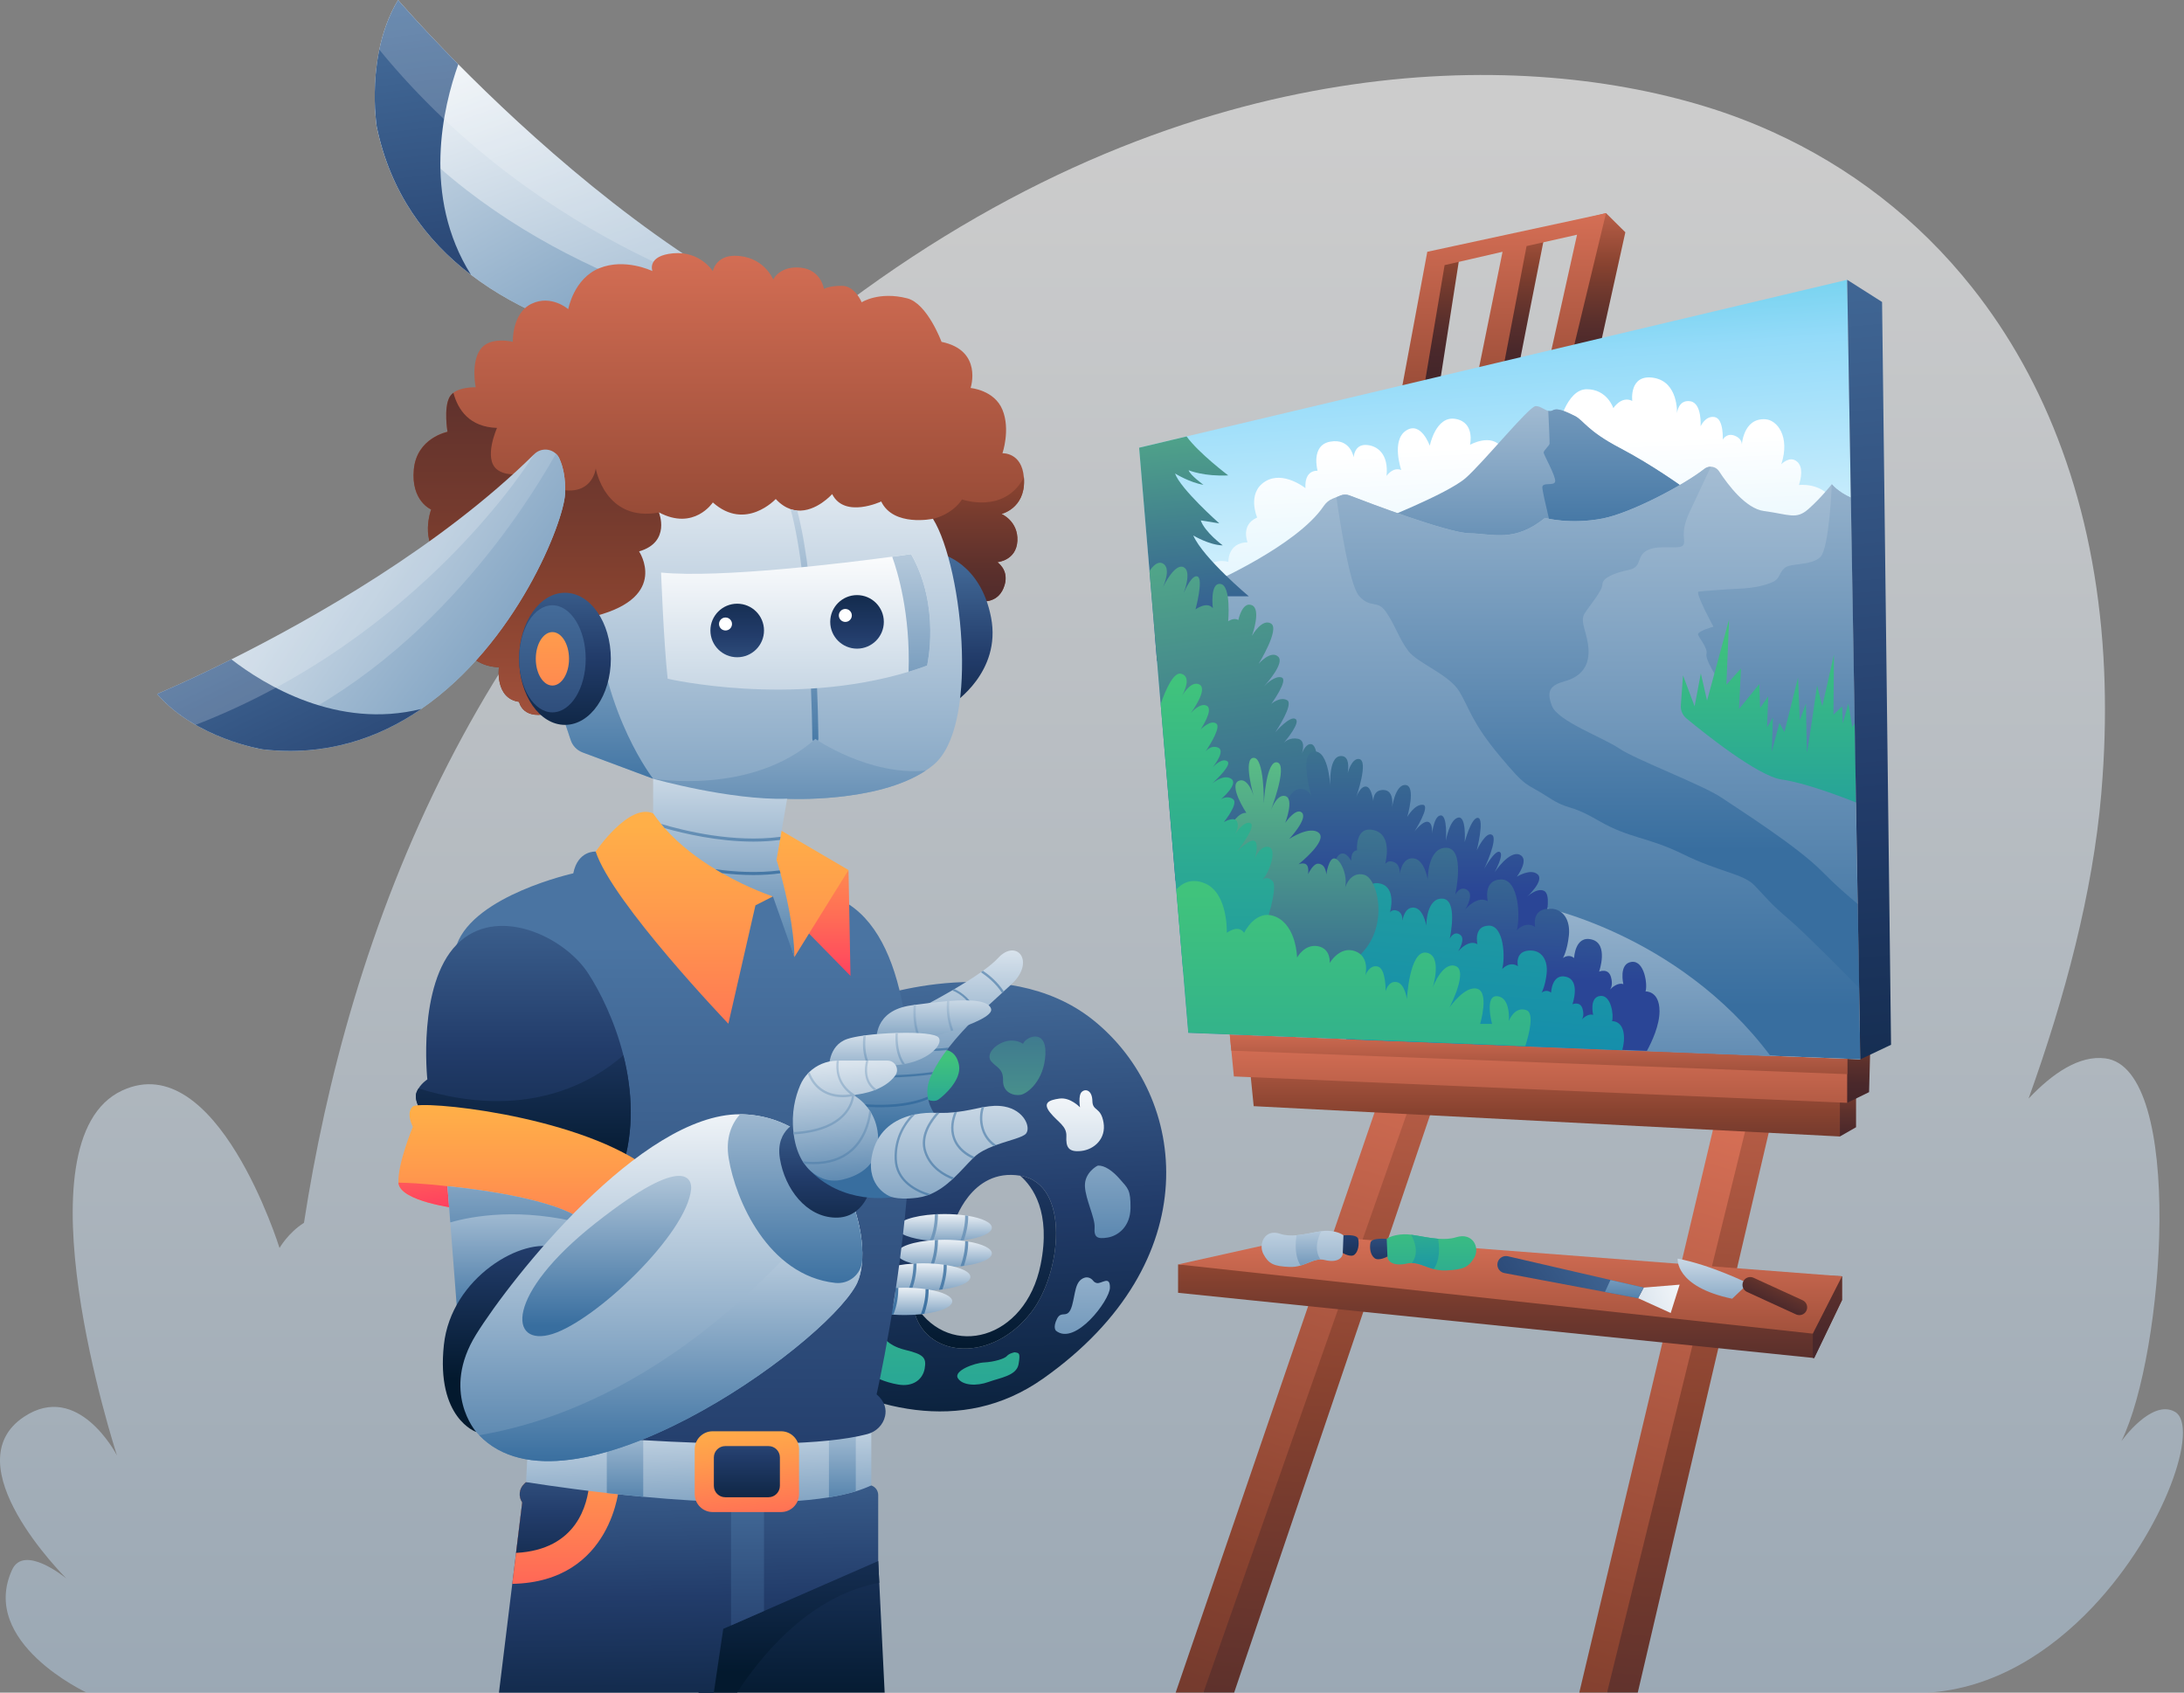 <svg width="569" height="441" viewBox="0 0 569 441" fill="none" xmlns="http://www.w3.org/2000/svg">
<rect x="0" y="0" width="569" height="441" fill="#808080" stroke="none"/>
<path opacity="0.6" d="M566.616 367.816C560.606 364.436 552.892 375.199 552.688 375.487C563.989 352.558 569.244 278.367 548.477 275.742C541.77 274.891 534.836 279.542 528.501 286.229C538.003 259.837 545.249 232.498 547.445 206.849C547.661 204.236 547.853 201.647 547.997 199.094C548.549 189.373 548.537 180.025 548.009 171.059C546.821 151.247 543.102 133.293 537.247 117.256C531.405 101.195 523.439 87.052 513.805 74.91C499.624 57.004 481.796 43.424 461.773 34.351C456.074 31.774 450.208 29.557 444.185 27.723C418.955 20.016 386.035 16.636 348.975 22.521C339.546 24.019 329.84 26.105 319.942 28.886C277.82 40.679 231.955 64.771 186.869 107.368C178.291 115.47 169.749 124.243 161.255 133.724C150.542 145.698 141.112 158.235 132.822 171.071C126.871 180.288 121.521 189.661 116.686 199.106C95.835 239.893 84.833 282.07 79.195 318.591C75.091 321.168 72.824 325.147 72.824 325.147C72.824 325.147 56.52 272.614 31.806 284.132C3.864 297.148 30.09 378.028 30.486 379.214C30.234 378.735 20.324 359.833 6.3 369.098C-12.44 381.479 16.521 410.473 17.325 411.288C16.845 410.892 6.228 402.263 3.144 408.999C-5.53 427.96 22.604 441 22.604 441H36.413H434.563H502.203C519.359 439.945 534.008 430.513 545.165 418.731C564.265 398.535 573.095 371.447 566.616 367.816Z" fill="url(#paint0_linear_10471_108086)"/>
<path d="M284.875 265.818C261.433 246.976 225.333 260.628 225.333 260.628L174.753 329.486C174.753 329.486 228.8 389.522 271.798 359.15C314.796 328.778 309.637 285.726 284.875 265.818ZM268.787 341.747C258.409 355.279 241.781 353.601 238.398 342.394C238.194 341.735 238.038 341.088 237.942 340.452C235.747 328.119 248.572 318.686 248.572 318.686C248.572 318.686 252.891 304.196 265.8 306.317L265.968 306.341C278.985 308.643 276.453 331.763 268.787 341.747Z" fill="url(#paint1_linear_10471_108086)"/>
<path d="M266.533 271.955C266.533 271.955 264.601 270.492 261.77 271.391C258.927 272.29 256.815 274.867 258.267 276.545C259.707 278.223 261.386 278.355 261.326 281.507C261.266 284.659 264.098 285.57 265.909 285.247C267.721 284.923 272.04 281.507 272.364 274.675C272.664 267.855 267.241 270.061 266.533 271.955Z" fill="url(#paint2_linear_10471_108086)"/>
<path d="M281.373 288.495C281.373 288.495 278.854 285.822 276.022 286.218C273.191 286.613 271.572 287.381 273.635 289.922C275.699 292.462 277.954 293.373 277.822 296.07C277.69 298.779 278.278 300.253 281.697 299.87C285.116 299.486 288.212 296.645 287.504 292.462C286.796 288.279 284.66 289.634 284.6 286.829C284.54 284.025 282.789 283.569 281.829 284.48C280.857 285.379 281.373 288.495 281.373 288.495Z" fill="url(#paint3_linear_10471_108086)"/>
<path d="M286.075 303.68C285.811 303.692 282.524 305.55 282.656 309.026C282.788 312.502 285.368 317.356 285.176 319.861C284.984 322.366 285.883 322.881 288.595 322.426C291.306 321.971 294.461 319.585 294.533 314.755C294.593 309.925 293.826 309.601 291.822 307.276C289.819 304.963 287.755 303.609 286.075 303.68Z" fill="url(#paint4_linear_10471_108086)"/>
<path d="M282.525 332.902C283.365 332.614 284.264 332.974 284.792 333.669C284.996 333.933 285.296 334.184 285.752 334.28C286.976 334.544 289.231 332.183 289.171 335.491C289.111 338.799 280.113 350.713 275.135 346.721C275.135 346.721 274.199 345.942 275.399 343.569C276.598 341.184 278.206 344.013 279.31 340.117C280.209 336.881 280.053 333.741 282.525 332.902Z" fill="url(#paint5_linear_10471_108086)"/>
<path d="M264.337 352.318C264.337 352.318 262.921 352.582 262.333 353.289C261.757 353.996 258.986 354.835 256.407 354.967C253.827 355.099 248.344 357.161 249.568 359.09C250.792 361.02 254.535 361.152 257.498 360.061C260.462 358.97 264.853 358.455 265.368 355.423C265.884 352.39 265.5 352.522 264.337 352.318Z" fill="url(#paint6_linear_10471_108086)"/>
<path d="M229.833 347.872C229.833 347.872 231.009 350.508 235.736 351.671C240.475 352.834 241.434 353.589 240.918 356.525C240.403 359.462 237.823 361.367 234.056 360.732C230.277 360.109 227.446 358.563 227.374 358.299C227.302 358.035 229.833 347.872 229.833 347.872Z" fill="url(#paint7_linear_10471_108086)"/>
<path d="M240.089 285.726C240.089 285.726 242.885 287.584 244.48 286.469C246.076 285.355 250.467 281.351 249.867 277.636C249.267 273.92 246.64 273.597 246.64 273.597C246.64 273.597 236.538 280.297 236.706 280.716C236.886 281.148 240.089 285.726 240.089 285.726Z" fill="url(#paint8_linear_10471_108086)"/>
<path d="M268.787 341.747C258.41 355.279 241.781 353.601 238.398 342.394C238.194 341.735 238.038 341.088 237.942 340.453C238.458 340.453 238.794 340.465 238.794 340.465C247.492 353.996 267.12 349.226 271.115 329.486C273.886 315.786 269.027 309.11 265.788 306.317L265.956 306.341C278.985 308.643 276.453 331.763 268.787 341.747Z" fill="url(#paint9_linear_10471_108086)"/>
<path d="M258.41 319.861C258.41 321.299 255.423 322.546 251.128 323.109C250.84 323.145 250.54 323.181 250.24 323.217C248.932 323.361 247.528 323.433 246.065 323.433C245.033 323.433 244.025 323.397 243.066 323.325C242.778 323.301 242.502 323.277 242.226 323.253C237.295 322.786 233.72 321.443 233.72 319.873C233.72 318.147 237.943 316.709 243.581 316.373C243.845 316.361 244.121 316.337 244.385 316.337C244.937 316.313 245.489 316.301 246.065 316.301C247.996 316.301 249.832 316.433 251.452 316.661C251.728 316.697 251.991 316.745 252.255 316.781C255.927 317.392 258.41 318.543 258.41 319.861Z" fill="url(#paint10_linear_10471_108086)"/>
<path d="M244.372 316.325C244.36 317.967 244.144 320.748 243.053 323.313C242.765 323.289 242.489 323.265 242.213 323.241C243.329 320.772 243.557 317.991 243.569 316.361C243.833 316.349 244.108 316.337 244.372 316.325ZM251.451 316.649C251.499 319.19 250.803 321.647 250.239 323.205C250.539 323.169 250.839 323.145 251.127 323.097C251.679 321.503 252.279 319.19 252.255 316.757C251.991 316.733 251.727 316.685 251.451 316.649Z" fill="url(#paint11_linear_10471_108086)"/>
<path d="M258.41 326.561C258.41 327.999 255.423 329.246 251.128 329.809C250.84 329.845 250.54 329.881 250.24 329.917C248.932 330.061 247.528 330.132 246.065 330.132C245.033 330.132 244.025 330.096 243.066 330.025C242.778 330.001 242.502 329.977 242.226 329.953C237.295 329.485 233.72 328.143 233.72 326.573C233.72 324.847 237.943 323.409 243.581 323.073C243.845 323.061 244.121 323.037 244.385 323.037C244.937 323.013 245.489 323.001 246.065 323.001C247.996 323.001 249.832 323.133 251.452 323.361C251.728 323.397 251.991 323.444 252.255 323.48C255.927 324.092 258.41 325.242 258.41 326.561Z" fill="url(#paint12_linear_10471_108086)"/>
<path d="M244.372 323.025C244.36 324.667 244.144 327.448 243.053 330.013C242.765 329.989 242.489 329.965 242.213 329.941C243.329 327.472 243.557 324.691 243.569 323.061C243.833 323.049 244.108 323.037 244.372 323.025ZM251.451 323.349C251.499 325.89 250.803 328.347 250.239 329.905C250.539 329.869 250.839 329.845 251.127 329.797C251.679 328.203 252.279 325.89 252.255 323.457C251.991 323.433 251.727 323.397 251.451 323.349Z" fill="url(#paint13_linear_10471_108086)"/>
<path d="M252.819 332.697C252.819 334.136 249.832 335.382 245.537 335.946C245.249 335.981 244.949 336.017 244.649 336.053C243.341 336.197 241.938 336.269 240.474 336.269C239.442 336.269 238.434 336.233 237.475 336.161C237.187 336.137 236.911 336.113 236.635 336.089C231.704 335.622 228.129 334.28 228.129 332.709C228.129 330.983 232.352 329.545 237.991 329.21C238.255 329.198 238.53 329.174 238.794 329.174C239.346 329.15 239.898 329.138 240.474 329.138C242.406 329.138 244.241 329.27 245.861 329.497C246.137 329.533 246.401 329.581 246.665 329.617C250.348 330.228 252.819 331.379 252.819 332.697Z" fill="url(#paint14_linear_10471_108086)"/>
<path d="M238.795 329.162C238.783 330.804 238.567 333.584 237.476 336.149C237.188 336.125 236.912 336.101 236.636 336.077C237.751 333.608 237.979 330.828 237.991 329.198C238.243 329.186 238.519 329.174 238.795 329.162ZM245.862 329.485C245.91 332.026 245.214 334.483 244.65 336.041C244.95 336.005 245.25 335.981 245.538 335.934C246.09 334.339 246.689 332.026 246.665 329.593C246.401 329.569 246.138 329.521 245.862 329.485Z" fill="url(#paint15_linear_10471_108086)"/>
<path d="M248.093 339.05C248.093 340.488 245.105 341.735 240.81 342.298C240.522 342.334 240.222 342.37 239.922 342.406C238.615 342.55 237.211 342.622 235.747 342.622C234.716 342.622 233.708 342.586 232.748 342.514C232.46 342.49 232.184 342.466 231.908 342.442C226.978 341.974 223.402 340.632 223.402 339.062C223.402 337.336 227.625 335.898 233.264 335.562C233.528 335.55 233.804 335.526 234.068 335.526C234.62 335.502 235.172 335.49 235.747 335.49C237.679 335.49 239.515 335.622 241.134 335.85C241.41 335.886 241.674 335.934 241.938 335.97C245.609 336.593 248.093 337.732 248.093 339.05Z" fill="url(#paint16_linear_10471_108086)"/>
<path d="M234.056 335.514C234.044 337.156 233.828 339.937 232.736 342.502C232.448 342.478 232.172 342.454 231.896 342.43C233.012 339.961 233.24 337.18 233.252 335.55C233.516 335.538 233.792 335.526 234.056 335.514ZM241.134 335.838C241.182 338.379 240.486 340.836 239.923 342.394C240.223 342.358 240.522 342.334 240.81 342.286C241.362 340.692 241.962 338.379 241.938 335.946C241.674 335.922 241.41 335.886 241.134 335.838Z" fill="url(#paint17_linear_10471_108086)"/>
<path d="M230.48 440.976H182.023L176.433 411.863L228.8 406.697L229.076 412.366L230.48 440.976Z" fill="url(#paint18_linear_10471_108086)"/>
<path d="M229.076 412.366C210.301 415.83 197.416 432.622 192.053 440.976H182.023L176.433 411.851L228.8 406.697L229.076 412.366Z" fill="url(#paint19_linear_10471_108086)"/>
<path d="M228.8 389.521V406.709L199.047 419.725L190.445 423.489L188.43 424.376L185.97 441H129.991L133.458 412.69L136.05 391.451C135.018 389.929 135.222 387.879 136.566 386.609L137.046 386.153L161.64 386.393L226.988 387.004L227.18 387.088C228.164 387.484 228.8 388.455 228.8 389.521Z" fill="url(#paint20_linear_10471_108086)"/>
<path d="M199.048 388.012V419.714L190.458 423.477V388.012H199.048Z" fill="url(#paint21_linear_10471_108086)"/>
<path d="M161.64 386.37L161.34 386.981C161.34 386.981 159.733 412.163 133.459 412.654L134.455 404.588L136.062 391.428C135.031 389.905 135.235 387.856 136.578 386.585L137.058 386.13L153.566 386.286L161.64 386.37Z" fill="url(#paint22_linear_10471_108086)"/>
<path d="M153.554 386.286C153.122 391.883 150.351 403.761 134.442 404.588L136.05 391.428C135.018 389.905 135.222 387.856 136.566 386.585L137.046 386.13L153.554 386.286Z" fill="url(#paint23_linear_10471_108086)"/>
<path d="M227.001 368.607V386.993C225.789 387.568 224.433 388.084 222.957 388.539C220.858 389.186 218.507 389.702 215.963 390.109C202.442 392.303 183.499 391.44 167.578 389.965C164.255 389.654 161.064 389.33 158.089 388.983C145.828 387.592 137.058 386.13 137.058 386.13L138.005 367.576L227.001 368.607Z" fill="url(#paint24_linear_10471_108086)"/>
<path d="M167.579 369.29V389.965C164.255 389.653 161.064 389.33 158.089 388.982V369.29H167.579Z" fill="url(#paint25_linear_10471_108086)"/>
<path d="M222.958 370.021V388.527C220.859 389.174 218.507 389.689 215.964 390.097V370.009H222.958V370.021Z" fill="url(#paint26_linear_10471_108086)"/>
<path d="M192.485 91.151C184.975 93.2 148.432 91.247 122.698 71.578C111.084 62.709 101.691 50.244 98.139 32.925C98.139 32.925 97.707 30.204 97.648 26.045C97.588 22.461 97.816 17.823 98.823 12.932C99.711 8.618 101.223 4.135 103.706 0C103.706 0 109.549 6.808 119.398 16.756C137.07 34.615 167.651 62.589 200.463 79.477C200.475 79.477 200.475 79.477 200.475 79.477C202.635 80.591 203.415 83.168 202.467 85.194C202.251 85.673 201.927 86.129 201.495 86.524C199.648 88.202 196.828 89.964 192.485 91.151Z" fill="url(#paint27_linear_10471_108086)"/>
<path d="M192.484 91.151C184.974 93.201 148.431 91.247 122.697 71.578C111.083 62.709 101.69 50.244 98.138 32.925C98.138 32.925 97.707 30.204 97.647 26.045C130.435 67.395 182.839 81.287 202.466 85.206C202.25 85.686 201.926 86.141 201.494 86.537C199.647 88.203 196.827 89.964 192.484 91.151Z" fill="url(#paint28_linear_10471_108086)"/>
<path d="M122.697 71.578C111.084 62.709 101.69 50.244 98.139 32.925C98.139 32.925 95.139 14.263 103.705 0C103.705 0 109.548 6.808 119.398 16.756C115.475 27.735 109.836 51.083 122.697 71.578Z" fill="url(#paint29_linear_10471_108086)"/>
<path opacity="0.2" d="M200.463 79.477C199.491 79.249 141.832 65.478 98.811 12.932C99.71 8.618 101.222 4.135 103.705 0C103.705 0 109.548 6.808 119.398 16.756C137.07 34.615 167.65 62.589 200.463 79.477Z" fill="white"/>
<path d="M155.197 221.867C155.197 221.867 150.554 221.519 149.355 227.536C149.355 227.536 123.717 233.205 119.002 246.09C114.287 258.974 140.417 373.066 140.417 373.066C140.417 373.066 203.33 379.646 225.993 373.629C228.26 373.03 230.096 371.244 230.588 368.954C230.96 367.253 230.636 365.203 228.38 363.273C228.38 363.273 253.538 252.969 219.682 234.751C185.826 216.533 155.197 221.867 155.197 221.867Z" fill="url(#paint30_linear_10471_108086)"/>
<path d="M265.056 140.916C264.792 146.07 259.825 146.465 259.825 146.465C259.825 146.465 262.861 148.395 261.757 152.326C260.329 157.444 255.566 156.641 255.566 156.641L238.998 160.932L161.904 180.924L143.908 185.586C136.158 188.055 135.234 182.853 135.234 182.853C128.864 181.955 129.98 173.84 129.98 173.84C113.987 173.325 114.899 145.482 114.899 145.482C109.225 141.107 112.32 132.73 112.32 132.73C112.32 132.73 107.029 130.536 107.809 122.29C108.577 114.044 116.579 112.498 116.579 112.498C116.579 112.498 115.547 106.313 117.095 103.485C117.347 103.017 117.707 102.634 118.115 102.334C120.226 100.74 123.933 100.908 123.933 100.908C123.933 100.908 122.637 94.723 125.085 91.115C127.544 87.508 133.603 89.054 133.603 89.054C133.603 89.054 133.339 81.575 138.51 79.13C143.669 76.685 148.047 80.556 148.047 80.556C148.047 80.556 149.463 72.562 156.17 69.865C162.732 67.216 169.654 70.476 169.966 70.62C169.918 70.476 168.563 66.617 175.389 65.993C182.359 65.346 185.707 70.632 185.707 70.632C185.707 70.632 186.486 66.641 191.381 66.641C198.988 66.653 201.447 72.825 201.447 72.825C201.447 72.825 203.127 69.218 208.537 69.733C213.948 70.248 214.668 75.282 214.668 75.282C214.668 75.282 215.892 74.467 219.335 74.467C222.766 74.467 224.494 78.758 224.494 78.758C224.494 78.758 228.969 75.834 236.359 77.727C241.614 79.07 245.297 89.066 245.297 89.066C256.142 91.295 252.867 101.087 252.867 101.087C252.867 101.087 259.057 101.603 261.169 106.757C263.292 111.91 261.169 118.095 261.169 118.095C261.169 118.095 266.232 117.783 266.748 124.388C266.772 124.627 266.784 124.891 266.784 125.143C266.964 132.526 260.893 133.904 260.893 133.904C260.893 133.904 265.308 135.762 265.056 140.916Z" fill="url(#paint31_linear_10471_108086)"/>
<path d="M182.119 149.509L161.916 180.935L143.92 185.598C136.17 188.067 135.246 182.865 135.246 182.865C128.876 181.966 129.991 173.852 129.991 173.852C113.999 173.336 114.911 145.494 114.911 145.494C109.236 141.119 112.332 132.741 112.332 132.741C112.332 132.741 107.041 130.547 107.821 122.301C108.588 114.055 116.591 112.509 116.591 112.509C116.591 112.509 115.559 106.324 117.106 103.496C117.358 103.028 117.718 102.645 118.126 102.345C119.35 106.876 122.373 111.251 129.488 111.49C129.488 111.49 125.876 119.485 129.488 122.313C133.087 125.154 140.561 122.841 142.385 118.718C142.277 119.113 140.081 126.964 147.207 127.731C154.514 128.498 155.21 122.062 155.21 122.062C155.21 122.062 157.621 136.109 171.682 133.532L182.119 149.509Z" fill="url(#paint32_linear_10471_108086)"/>
<path d="M265.056 140.916C264.792 146.07 259.825 146.465 259.825 146.465C259.825 146.465 262.861 148.395 261.757 152.326C260.329 157.444 255.566 156.641 255.566 156.641L238.998 160.932C234.031 152.614 229.148 144.368 229.148 144.368L243.065 135.175C243.065 135.175 247.9 134.228 250.647 130.117C250.647 130.117 261.625 134.06 266.772 124.375C266.796 124.615 266.808 124.879 266.808 125.131C266.988 132.514 260.917 133.892 260.917 133.892C260.917 133.892 265.308 135.762 265.056 140.916Z" fill="url(#paint33_linear_10471_108086)"/>
<path d="M245.309 144.367C245.309 144.367 255.458 146.644 258.206 160.883C260.953 175.122 248.404 183.201 248.404 183.201L245.309 144.367Z" fill="url(#paint34_linear_10471_108086)"/>
<path d="M203.498 393.944H185.67C183.091 393.944 180.991 391.847 180.991 389.27V377.572C180.991 374.995 183.091 372.897 185.67 372.897H203.498C206.077 372.897 208.177 374.995 208.177 377.572V389.27C208.165 391.859 206.077 393.944 203.498 393.944Z" fill="url(#paint35_linear_10471_108086)"/>
<path d="M221.063 226.672L221.578 254.251L208.813 241.235L221.063 226.672Z" fill="url(#paint36_linear_10471_108086)"/>
<path d="M243.257 199.226C242.609 199.777 241.913 200.28 241.193 200.748C228.416 209.27 205.07 208.107 205.07 208.107L196.396 209.102L174.441 206.213L170.17 202.869L151.79 196.014C151.658 195.966 151.538 195.906 151.406 195.834C150.122 195.258 149.139 194.156 148.695 192.813L146.775 187.096L145.479 181.175L154.381 160.68C154.717 160.596 155.053 160.512 155.377 160.428C174.369 155.382 166.499 143.66 166.499 143.66C174.885 141.215 171.657 133.484 171.657 133.484C180.811 138.387 185.718 130.907 185.718 130.907C194.236 138.506 202.106 130.009 202.106 130.009C203.378 131.387 204.686 132.202 205.969 132.645C206.557 132.849 207.133 132.957 207.709 133.005C212.664 133.424 216.803 128.726 216.803 128.726C220.03 135.162 229.58 130.656 229.58 130.656C232.807 137.356 243.065 135.162 243.065 135.162C247.012 141.491 250.191 155.898 250.599 169.669C250.983 182.302 249.039 194.359 243.257 199.226Z" fill="url(#paint37_linear_10471_108086)"/>
<path d="M213.217 192.514C213.217 192.957 212.869 193.317 212.437 193.317C212.425 193.317 212.425 193.317 212.425 193.317C211.993 193.317 211.633 192.969 211.633 192.538C211.633 192.094 211.321 151.99 205.971 132.669C206.559 132.873 207.134 132.981 207.71 133.029C212.905 152.709 213.193 190.74 213.217 192.514Z" fill="url(#paint38_linear_10471_108086)"/>
<path d="M241.193 200.759C228.416 209.281 205.07 208.119 205.07 208.119L196.396 209.113L174.441 206.225L170.17 202.881C170.17 202.881 195.916 207.339 212.424 192.513C212.412 192.525 226.509 202.222 241.193 200.759Z" fill="url(#paint39_linear_10471_108086)"/>
<path d="M170.17 202.893L151.79 196.037C150.326 195.486 149.199 194.323 148.695 192.837L146.775 187.12L145.479 181.199L154.381 160.703C154.717 160.619 155.053 160.536 155.377 160.452C157.453 186.724 170.17 202.893 170.17 202.893Z" fill="url(#paint40_linear_10471_108086)"/>
<path d="M162.013 304.603L109.957 296.273L110.137 290.304C110.137 290.304 107.726 286.828 108.494 284.671C108.638 284.275 108.83 283.904 109.046 283.568C109.969 282.094 111.337 281.231 111.337 281.231C111.337 281.231 108.674 256.577 118.991 246.089C129.321 235.602 146.945 243.944 153.219 253.568C156.326 258.327 160.154 265.985 162.409 274.927C164.701 284.036 165.372 294.499 162.013 304.603Z" fill="url(#paint41_linear_10471_108086)"/>
<path d="M162.013 304.604L109.957 296.274L110.137 290.305C110.137 290.305 107.726 286.829 108.494 284.672C108.638 284.276 108.83 283.904 109.046 283.569C137.071 292.258 154.503 281.879 162.409 274.927C164.701 284.036 165.372 294.5 162.013 304.604Z" fill="url(#paint42_linear_10471_108086)"/>
<path d="M134.491 327.232L121.546 316.841L119.039 314.827C119.039 314.827 104.078 313.029 103.814 308.127C103.55 303.225 107.557 293.564 107.557 293.564C107.557 293.564 105.626 289.957 107.557 288.279C109.489 286.613 149.092 290.34 168.059 303.74C187.003 317.14 134.491 327.232 134.491 327.232Z" fill="url(#paint43_linear_10471_108086)"/>
<path d="M121.546 316.841L119.039 314.827C119.039 314.827 104.078 313.029 103.814 308.127C109.441 308.187 116.579 309.062 116.579 309.062L121.546 316.841Z" fill="url(#paint44_linear_10471_108086)"/>
<path d="M119.422 345.751L117.311 318.495L116.579 309.062C116.579 309.062 141.953 311.304 151.059 317.404C151.683 317.824 152.079 318.327 152.259 318.879C154.766 326.466 119.422 345.751 119.422 345.751Z" fill="url(#paint45_linear_10471_108086)"/>
<path d="M152.259 318.879C135.643 314.528 123.106 316.817 117.311 318.483L116.579 309.05C116.579 309.05 141.953 311.292 151.059 317.392C151.695 317.824 152.091 318.315 152.259 318.879Z" fill="url(#paint46_linear_10471_108086)"/>
<path d="M124.065 373.077C124.065 373.077 113.592 369.554 115.643 350.401C117.539 332.698 136.458 322.055 144.88 325.147C153.302 328.239 124.065 373.077 124.065 373.077Z" fill="url(#paint47_linear_10471_108086)"/>
<path d="M223.319 334.244C223.211 334.484 223.091 334.712 222.971 334.927C213.769 351.408 147.941 397.948 124.846 373.929C124.582 373.653 124.318 373.365 124.066 373.078C124.066 373.078 114.781 362.59 124.066 347.644C133.268 332.842 166.98 290.245 192.798 290.305C193.05 290.305 193.302 290.317 193.554 290.317C200.86 290.568 206.847 293.385 211.55 297.544C212.222 298.131 212.87 298.743 213.47 299.39C216.229 302.254 218.484 305.586 220.212 309.062C224.855 318.363 225.839 328.755 223.319 334.244Z" fill="url(#paint48_linear_10471_108086)"/>
<path d="M223.32 334.244C223.212 334.484 223.092 334.712 222.972 334.928C213.77 351.408 147.941 397.948 124.847 373.929C171.684 365.91 205.288 328.803 220.212 309.062C224.855 318.363 225.839 328.755 223.32 334.244Z" fill="url(#paint49_linear_10471_108086)"/>
<path d="M224.627 328.407C224.411 332.003 221.184 334.64 217.597 334.244C200.057 332.303 191.623 312.55 189.859 301.847C188.959 296.466 190.627 292.762 192.811 290.293C200.453 290.377 206.691 293.241 211.562 297.532L213.482 299.378C221.484 307.684 225.143 319.921 224.627 328.407Z" fill="url(#paint50_linear_10471_108086)"/>
<path d="M208.515 291.971C208.515 291.971 201.893 293.949 203.189 301.859C204.484 309.77 210.063 317.069 217.633 317.237C225.203 317.405 226.871 309.338 226.871 309.338L208.515 291.971Z" fill="url(#paint51_linear_10471_108086)"/>
<path d="M263.546 256.409C262.922 256.996 262.226 257.62 261.507 258.279C261.363 258.411 261.219 258.542 261.063 258.686C259.215 260.376 257.092 262.306 254.956 264.379C254.8 264.523 254.668 264.667 254.512 264.811C251.945 267.34 249.377 270.085 247.158 272.937C246.978 273.153 246.822 273.381 246.654 273.596C245.25 275.454 244.027 277.36 243.067 279.266C242.947 279.481 242.851 279.697 242.755 279.901C242.635 280.141 242.539 280.38 242.431 280.608C241.735 282.214 241.447 283.976 241.687 285.702C241.711 285.918 241.747 286.133 241.795 286.337C241.795 286.349 241.807 286.361 241.807 286.373C242.443 289.226 244.447 293.037 250.481 295.027L232.521 311.903C232.521 311.903 219.324 314.312 210.267 304.124L216.745 287.152L216.961 286.577L219.516 279.889L219.672 279.745L220.236 279.254L229.45 271.187L229.942 270.756L238.58 263.193C238.58 263.193 243.079 260.94 248.07 258.039C248.262 257.931 248.454 257.811 248.658 257.691C251.021 256.301 253.468 254.791 255.568 253.305C255.748 253.173 255.928 253.065 256.096 252.921C257.715 251.771 259.083 250.632 260.019 249.613C264.83 244.375 269.905 250.488 263.546 256.409Z" fill="url(#paint52_linear_10471_108086)"/>
<path d="M241.674 285.726C238.315 287.176 230.649 289.202 216.96 286.577L216.744 287.152C221.723 288.123 225.898 288.495 229.377 288.495C235.556 288.495 239.539 287.344 241.782 286.361C241.746 286.158 241.698 285.942 241.674 285.726ZM220.235 279.254L219.671 279.745C223.331 280.476 227.194 280.728 230.829 280.728C235.448 280.728 239.719 280.321 242.742 279.925C242.838 279.709 242.946 279.494 243.054 279.29C237.835 279.997 228.549 280.812 220.235 279.254ZM229.941 270.756L229.449 271.188C234.068 273.213 238.639 273.824 242.514 273.824C244.014 273.824 245.405 273.728 246.653 273.597C246.821 273.381 246.989 273.153 247.157 272.937C242.814 273.501 236.432 273.537 229.941 270.756ZM248.657 257.692C248.453 257.812 248.261 257.931 248.069 258.039C250.132 258.83 252.664 260.652 254.511 264.823C254.667 264.679 254.799 264.535 254.955 264.392C253.156 260.496 250.732 258.603 248.657 257.692ZM256.095 252.921C255.927 253.053 255.759 253.173 255.567 253.305C257.139 254.36 259.43 256.181 261.062 258.686C261.218 258.555 261.362 258.423 261.506 258.279C259.898 255.81 257.703 254.012 256.095 252.921Z" fill="url(#paint53_linear_10471_108086)"/>
<path d="M248.357 268.455C248.165 268.514 247.973 268.586 247.781 268.646C244.47 269.713 241.351 270.54 240.091 270.864C239.719 270.96 239.503 271.019 239.503 271.019H228.382C228.382 271.019 227.566 263.277 237.44 261.934C237.643 261.91 237.823 261.874 238.027 261.85C238.231 261.814 238.435 261.791 238.639 261.767C241.423 261.383 244.182 261.059 246.713 260.844C246.917 260.832 247.121 260.808 247.325 260.796C253.084 260.364 257.535 260.676 258.207 262.821C258.771 264.571 253.456 266.777 248.357 268.455Z" fill="url(#paint54_linear_10471_108086)"/>
<path d="M238.652 261.767C238.448 261.791 238.244 261.815 238.04 261.851C237.86 264.044 237.848 267.939 239.515 271.02C239.515 271.02 239.731 270.96 240.103 270.864C238.436 267.867 238.472 263.912 238.652 261.767ZM247.338 260.796C247.134 260.808 246.93 260.832 246.726 260.844C246.558 262.63 246.594 265.482 247.794 268.635C247.985 268.575 248.177 268.503 248.369 268.443C247.182 265.35 247.17 262.522 247.338 260.796Z" fill="url(#paint55_linear_10471_108086)"/>
<path d="M235.772 277.204C235.569 277.24 235.353 277.276 235.137 277.312C233.877 277.516 232.509 277.624 231.046 277.6C229.522 277.564 228.094 277.588 226.775 277.612C226.547 277.624 226.319 277.624 226.091 277.636C219.684 277.851 215.989 278.666 215.989 278.666C215.989 278.666 215.557 272.398 220.8 270.672C221.808 270.336 223.259 270.049 224.963 269.809C225.167 269.773 225.371 269.749 225.587 269.725C227.926 269.426 230.674 269.21 233.337 269.126C233.541 269.114 233.733 269.114 233.937 269.114C239.144 268.97 243.919 269.318 244.59 270.384C245.682 272.122 242.227 275.958 235.772 277.204Z" fill="url(#paint56_linear_10471_108086)"/>
<path d="M225.586 269.725C225.37 269.761 225.166 269.785 224.962 269.809C224.734 271.607 224.602 274.843 226.09 277.636C226.306 277.624 226.545 277.624 226.773 277.612C225.166 274.867 225.346 271.475 225.586 269.725ZM233.924 269.114C233.72 269.114 233.528 269.126 233.324 269.126C233.18 271.355 233.36 274.675 235.123 277.312C235.339 277.276 235.555 277.24 235.759 277.204C233.936 274.651 233.78 271.319 233.924 269.114Z" fill="url(#paint57_linear_10471_108086)"/>
<path d="M233.228 280.236C231.969 281.926 230.169 283.065 228.393 283.808C228.177 283.904 227.962 283.988 227.758 284.072C225.622 284.863 223.631 285.139 222.755 285.234H222.743C222.443 285.27 222.275 285.27 222.275 285.27C222.275 285.27 222.407 285.342 222.647 285.486C223.379 285.93 225.082 287.104 226.51 289.226C226.69 289.465 226.846 289.729 227.002 290.005C227.974 291.683 228.717 293.852 228.801 296.609C229.041 304.28 222.599 306.665 219.24 307.396C217.596 307.743 215.868 307.648 214.309 307.024C212.821 306.425 211.034 305.31 209.546 303.213C209.39 303.009 209.258 302.805 209.114 302.578C208.058 300.876 207.194 298.61 206.787 295.578V295.554C206.751 295.362 206.727 295.159 206.715 294.955C206.151 289.933 207.158 285.798 208.49 282.705C208.97 281.591 209.63 280.596 210.434 279.733C210.578 279.565 210.722 279.421 210.89 279.266C212.773 277.48 215.293 276.413 217.98 276.341C218.088 276.329 218.196 276.329 218.292 276.329H231.237C233.24 276.341 234.428 278.63 233.228 280.236Z" fill="url(#paint58_linear_10471_108086)"/>
<path d="M228.392 283.808C228.176 283.904 227.96 283.988 227.756 284.072C224.889 281.879 225.153 278.415 225.644 276.341H226.244C225.716 278.319 225.369 281.747 228.392 283.808Z" fill="url(#paint59_linear_10471_108086)"/>
<path d="M222.97 285.39L222.634 285.486L222.538 285.51C222.406 286.936 220.991 294.715 206.786 295.554C206.75 295.362 206.726 295.159 206.714 294.955C219.995 294.2 221.71 287.332 221.938 285.642C221.458 285.738 220.619 285.87 219.563 285.87C218.039 285.87 216.084 285.582 214.284 284.491C212.568 283.461 211.285 281.854 210.445 279.733C210.589 279.565 210.733 279.421 210.901 279.266C211.693 281.387 212.928 282.969 214.596 283.976C217.223 285.57 220.259 285.306 221.554 285.103C217.835 282.262 217.691 278.511 217.991 276.341C218.099 276.329 218.207 276.329 218.303 276.329H218.567C218.231 278.427 218.327 282.238 222.442 285.019L222.742 285.222H222.754L222.97 285.39Z" fill="url(#paint60_linear_10471_108086)"/>
<path d="M227.001 290.004C226.605 292.629 225.429 297.004 221.938 300C219.371 302.218 216.012 303.32 211.921 303.32C211.153 303.32 210.361 303.285 209.545 303.201C209.389 302.997 209.257 302.793 209.113 302.565C214.368 303.153 218.531 302.134 221.542 299.557C225.214 296.393 226.233 291.611 226.497 289.213C226.677 289.465 226.833 289.729 227.001 290.004Z" fill="url(#paint61_linear_10471_108086)"/>
<path d="M267.324 295.327C266.532 296.321 263.017 297.065 259.55 298.311C259.322 298.395 259.094 298.491 258.866 298.575C256.97 299.306 255.147 300.205 253.875 301.403C253.827 301.439 253.791 301.475 253.743 301.511L253.407 301.847C251.931 303.321 250.36 305.143 248.572 306.833C248.416 307.001 248.26 307.144 248.092 307.288C246.401 308.834 244.541 310.237 242.382 311.136C242.094 311.256 241.794 311.363 241.494 311.471C240.714 311.735 239.898 311.927 239.046 312.047C233.024 312.814 231.296 311.411 231.296 311.411C231.296 311.411 225.01 308.487 227.469 299.809C229.041 294.236 233.264 291.647 237.379 290.58C237.739 290.484 238.087 290.401 238.435 290.341C240.354 289.957 242.202 289.873 243.677 289.933C243.785 289.945 243.881 289.945 243.989 289.945C244.265 289.957 244.541 289.957 244.793 289.957C246.197 289.981 247.468 289.921 248.644 289.789C248.884 289.765 249.112 289.741 249.328 289.705C251.787 289.418 253.827 288.914 255.722 288.543C255.95 288.507 256.178 288.459 256.406 288.423C258.194 288.111 259.85 287.967 261.649 288.291C266.808 289.226 268.619 293.685 267.324 295.327Z" fill="url(#paint62_linear_10471_108086)"/>
<path d="M233.66 302.002C233.444 296.177 236.396 292.282 238.447 290.304C238.099 290.376 237.739 290.46 237.391 290.544C235.34 292.749 232.868 296.561 233.072 302.014C233.288 307.492 237.811 310.177 241.494 311.447C241.794 311.339 242.094 311.231 242.382 311.111C238.735 310.009 233.864 307.492 233.66 302.002ZM241.386 300.073C239.959 295.878 242.994 291.851 244.794 289.933C244.53 289.933 244.266 289.933 243.99 289.921C242.082 292.042 239.371 296.01 240.823 300.264C242.226 304.399 245.837 306.401 248.081 307.276C248.249 307.144 248.405 306.988 248.561 306.821C246.461 306.054 242.766 304.16 241.386 300.073ZM248.861 296.513C247.913 293.924 248.633 291.335 249.341 289.693C249.125 289.729 248.885 289.753 248.657 289.777C247.949 291.515 247.337 294.092 248.309 296.729C249.329 299.533 251.692 301.079 253.408 301.859L253.744 301.523C253.78 301.487 253.828 301.439 253.876 301.415C252.244 300.684 249.844 299.21 248.861 296.513ZM256.347 294.116C255.603 291.743 255.963 289.729 256.407 288.411C256.191 288.447 255.951 288.495 255.723 288.531C255.291 289.921 255.039 291.934 255.771 294.296C256.431 296.369 257.691 297.723 258.854 298.562C259.07 298.479 259.31 298.383 259.538 298.299C258.374 297.532 257.007 296.213 256.347 294.116Z" fill="url(#paint63_linear_10471_108086)"/>
<path d="M155.247 318.591C179.085 299.821 180.261 307.684 180.057 309.793C178.965 321.467 155.271 344.024 143.897 347.56C132.524 351.108 131.408 337.36 155.247 318.591Z" fill="url(#paint64_linear_10471_108086)"/>
<path d="M206.965 249.361L221.062 226.673L199.527 214.052L197.979 220.464L206.965 249.361Z" fill="url(#paint65_linear_10471_108086)"/>
<path d="M200.223 390.085H188.946C187.314 390.085 185.982 388.766 185.982 387.124V379.717C185.982 378.087 187.302 376.757 188.946 376.757H200.223C201.855 376.757 203.186 378.075 203.186 379.717V387.124C203.174 388.754 201.855 390.085 200.223 390.085Z" fill="url(#paint66_linear_10471_108086)"/>
<path d="M201.374 233.552L196.816 235.878L189.761 266.717C189.761 266.717 159.492 235.099 155.197 221.866C155.197 221.866 163.799 209.15 170.158 211.906C176.516 214.663 201.374 233.552 201.374 233.552Z" fill="url(#paint67_linear_10471_108086)"/>
<path d="M206.966 249.362L201.375 233.553C201.375 233.553 195.292 231.587 188.094 227.476C187.518 227.152 186.942 226.817 186.354 226.457C181.843 223.724 177.069 220.177 173.158 215.754C172.846 215.394 172.534 215.023 172.222 214.651C171.49 213.764 170.806 212.853 170.158 211.895V202.881C170.158 202.881 170.158 202.881 170.17 202.893C170.662 203.025 189.966 208.467 205.07 208.119L203.63 216.461H203.618L203.354 218.031L203.21 218.846L202.311 224.024C202.311 224.024 202.647 225.055 203.126 226.781C203.198 227.02 203.258 227.272 203.342 227.536C204.686 232.426 206.894 241.619 206.966 249.362Z" fill="url(#paint68_linear_10471_108086)"/>
<path d="M172.222 214.651C172.534 215.023 172.846 215.382 173.157 215.754C178.172 217.18 187.038 219.266 196.3 219.266C198.591 219.266 200.919 219.134 203.21 218.834L203.354 218.019C191.129 219.673 177.992 216.389 172.222 214.651ZM203.126 226.769C197.44 227.5 191.573 227.188 186.354 226.457C186.942 226.817 187.518 227.152 188.094 227.476C190.733 227.788 193.505 227.979 196.3 227.979C198.639 227.979 201.003 227.848 203.342 227.524C203.258 227.26 203.198 227.009 203.126 226.769Z" fill="url(#paint69_linear_10471_108086)"/>
<path d="M147.194 188.858C153.794 188.858 159.144 181.153 159.144 171.647C159.144 162.141 153.794 154.436 147.194 154.436C140.595 154.436 135.245 162.141 135.245 171.647C135.245 181.153 140.595 188.858 147.194 188.858Z" fill="url(#paint70_linear_10471_108086)"/>
<path d="M143.919 185.598C148.71 185.598 152.593 179.352 152.593 171.647C152.593 163.942 148.71 157.695 143.919 157.695C139.129 157.695 135.245 163.942 135.245 171.647C135.245 179.352 139.129 185.598 143.919 185.598Z" fill="url(#paint71_linear_10471_108086)"/>
<path d="M143.919 178.61C146.311 178.61 148.25 175.493 148.25 171.647C148.25 167.801 146.311 164.683 143.919 164.683C141.527 164.683 139.588 167.801 139.588 171.647C139.588 175.493 141.527 178.61 143.919 178.61Z" fill="url(#paint72_linear_10471_108086)"/>
<path d="M241.529 173.409C239.934 173.996 238.326 174.523 236.718 175.015C206.077 184.292 173.949 176.837 173.949 176.837C172.917 167.56 172.233 149.174 172.233 149.174C187.638 150.684 220.09 146.693 232.447 145.039C235.531 144.631 237.378 144.355 237.378 144.355C245.152 158.079 241.529 173.409 241.529 173.409Z" fill="url(#paint73_linear_10471_108086)"/>
<path d="M192.064 171.239C195.921 171.239 199.047 168.116 199.047 164.264C199.047 160.411 195.921 157.288 192.064 157.288C188.208 157.288 185.082 160.411 185.082 164.264C185.082 168.116 188.208 171.239 192.064 171.239Z" fill="url(#paint74_linear_10471_108086)"/>
<path d="M189.018 164.263C189.952 164.263 190.709 163.507 190.709 162.573C190.709 161.64 189.952 160.883 189.018 160.883C188.084 160.883 187.326 161.64 187.326 162.573C187.326 163.507 188.084 164.263 189.018 164.263Z" fill="white"/>
<path d="M223.282 168.998C227.138 168.998 230.265 165.875 230.265 162.022C230.265 158.169 227.138 155.046 223.282 155.046C219.426 155.046 216.3 158.169 216.3 162.022C216.3 165.875 219.426 168.998 223.282 168.998Z" fill="url(#paint75_linear_10471_108086)"/>
<path d="M220.236 162.034C221.17 162.034 221.927 161.278 221.927 160.344C221.927 159.411 221.17 158.654 220.236 158.654C219.301 158.654 218.544 159.411 218.544 160.344C218.544 161.278 219.301 162.034 220.236 162.034Z" fill="white"/>
<path d="M241.528 173.408C239.933 173.996 238.325 174.523 236.717 175.014C237.209 159.984 233.874 149.006 232.446 145.05C235.53 144.643 237.377 144.367 237.377 144.367C245.151 158.079 241.528 173.408 241.528 173.408Z" fill="url(#paint76_linear_10471_108086)"/>
<path d="M147.207 128.738C146.847 135.965 134.574 167.667 109.74 184.711C98.546 192.406 84.798 197.104 68.445 195.234C68.445 195.234 65.914 194.827 62.219 193.688C59.04 192.705 54.996 191.159 50.953 188.858C47.402 186.82 43.863 184.196 40.924 180.804C40.924 180.804 48.638 177.603 60.287 171.79C81.198 161.339 114.779 142.426 139.193 118.322C139.205 118.31 139.205 118.31 139.205 118.31C140.812 116.728 143.32 116.788 144.831 118.203C145.191 118.538 145.503 118.958 145.731 119.449C146.679 121.559 147.411 124.567 147.207 128.738Z" fill="url(#paint77_linear_10471_108086)"/>
<path d="M147.208 128.738C146.848 135.965 134.575 167.667 109.741 184.711C98.547 192.406 84.798 197.104 68.446 195.234C68.446 195.234 65.915 194.827 62.22 193.688C108.277 176.68 135.703 134.431 144.832 118.214C145.192 118.55 145.504 118.969 145.732 119.461C146.68 121.558 147.412 124.567 147.208 128.738Z" fill="url(#paint78_linear_10471_108086)"/>
<path d="M109.74 184.711C98.546 192.405 84.798 197.104 68.445 195.234C68.445 195.234 51.073 192.489 40.924 180.803C40.924 180.803 48.638 177.603 60.287 171.79C68.865 178.418 87.893 190.14 109.74 184.711Z" fill="url(#paint79_linear_10471_108086)"/>
<path opacity="0.2" d="M139.181 118.322C138.701 119.113 109.86 166.049 50.942 188.858C47.391 186.82 43.851 184.195 40.912 180.803C40.912 180.803 48.626 177.603 60.276 171.79C81.187 161.339 114.779 142.413 139.181 118.322Z" fill="white"/>
<path d="M313.524 440.976H321.538L373.774 286.984L362.292 287.332L312.072 434.24L313.524 440.976Z" fill="url(#paint80_linear_10471_108086)"/>
<path d="M359.448 285.942L306.301 440.976H313.523L368.218 285.307L359.448 285.942Z" fill="url(#paint81_linear_10471_108086)"/>
<path d="M418.691 440.976H426.693L462.709 286.984L451.263 287.332L416.52 434.24L418.691 440.976Z" fill="url(#paint82_linear_10471_108086)"/>
<path d="M448.276 285.942L411.457 440.976H418.691L456.986 285.307L448.276 285.942Z" fill="url(#paint83_linear_10471_108086)"/>
<path d="M370.691 102.838L374.866 101.423L380.372 66.114L396.713 62.758L389.322 99.182C389.322 99.182 395.201 98.966 395.189 98.343C395.177 97.72 402.399 61.463 402.399 61.463L415.812 58.023L405.746 100.464L416.664 91.188L423.454 60.516L418.427 55.53L373.486 66.629L368.327 101.16L370.691 102.838Z" fill="url(#paint84_linear_10471_108086)"/>
<path d="M376.366 69.074L391.458 65.598L384.943 97.744L391.458 96.845L397.721 64.112L410.869 61.152L403.779 93.046L409.586 92.207L418.416 55.542L371.855 65.598L364.572 104.708L370.691 102.838L376.366 69.074Z" fill="url(#paint85_linear_10471_108086)"/>
<path d="M479.349 296.093L483.56 293.684V283.041L476.254 283.556V292.486L479.349 296.093Z" fill="url(#paint86_linear_10471_108086)"/>
<path d="M325.593 277.888L326.625 288.195L479.349 296.094V283.377L325.593 277.888Z" fill="url(#paint87_linear_10471_108086)"/>
<path d="M481.244 287.332L486.954 284.54L487.434 266.369L474.525 264.56L481.244 287.332Z" fill="url(#paint88_linear_10471_108086)"/>
<path d="M481.245 269.126V287.332L321.467 280.452L320.807 273.74L320.087 266.369L481.245 269.126Z" fill="url(#paint89_linear_10471_108086)"/>
<path d="M481.245 269.126V279.853L320.807 273.74L320.087 266.369L481.245 269.126Z" fill="url(#paint90_linear_10471_108086)"/>
<path d="M484.676 275.994L429.069 273.8L397.385 272.542L350.739 270.708L309.601 269.078L308.257 253.113L306.458 231.743L306.278 229.478L302.403 183.393L301.455 172.21L300.891 165.522L299.487 148.778L296.788 116.633L309.157 113.696L481.245 72.897L482.205 129.649L484.676 275.994Z" fill="url(#paint91_linear_10471_108086)"/>
<path d="M312.9 148.754C312.9 148.754 315.612 145.254 320.039 146.393C320.039 146.393 319.775 141.407 325.03 141.287C325.03 141.287 323.134 136.732 327.525 134.838C327.525 134.838 324.742 128.45 329.636 125.43C334.327 122.529 340.122 127.192 340.122 127.192C340.122 127.192 339.558 122.601 343.265 122.637C343.265 122.637 341.418 116.021 346.529 115.074C351.855 114.091 352.671 119.149 352.671 119.149C352.671 119.149 352.803 115.841 355.814 115.925C358.826 116.009 361.837 118.286 361.237 124.003C361.237 124.003 362.869 121.558 365.064 122.457C365.064 122.457 362.401 114.762 366.312 112.186C370.223 109.609 372.502 116.141 372.502 116.141C372.502 116.141 374.05 108.242 379.209 109.141C384.368 110.04 382.988 115.889 382.988 115.889C382.988 115.889 388.495 112.749 391.242 116.572C393.989 120.396 405.903 111.55 405.903 111.55C405.903 111.55 408.014 101.41 413.389 101.41C418.764 101.41 420.323 106.349 420.323 106.349C420.323 106.349 422.411 103.041 425.254 104.455C425.254 104.455 424.354 97.371 430.845 98.438C437.335 99.517 436.903 107.679 436.903 107.679C436.903 107.679 437.203 104.071 440.347 104.539C443.49 105.006 443.058 111.071 443.058 111.071C443.058 111.071 444.306 108.23 446.717 108.662C449.128 109.093 448.829 114.547 448.829 114.547C448.829 114.547 449.86 112.617 452.056 113.564C454.251 114.511 453.771 116.273 453.771 116.273C453.771 116.273 453.987 108.794 459.998 109.237C462.961 109.453 466.452 113.66 464.089 120.959C464.089 120.959 466.2 118.682 468.084 120.18C469.98 121.678 469.164 124.771 468.684 126.365C468.684 126.365 474.491 125.633 477.322 130.188C480.153 134.743 432.344 202.881 432.344 202.881L325.353 188.33L312.9 148.754Z" fill="url(#paint92_linear_10471_108086)"/>
<path d="M438.931 143.816L373.918 164.024L357.926 136.217C357.926 136.217 377.145 128.738 381.92 124.483C386.683 120.24 398.428 105.797 400.096 105.797C401.32 105.797 402.363 106.792 403.383 107.044C403.767 107.128 404.151 107.128 404.535 106.912C405.903 106.145 408.146 107.344 410.294 108.374C412.453 109.405 413.473 112.246 421.991 116.704C430.509 121.175 438.331 126.844 438.331 126.844L438.835 140.999L438.931 143.816Z" fill="url(#paint93_linear_10471_108086)"/>
<path d="M438.836 141.011L405.183 141.718C405.183 141.718 401.824 128.486 401.824 126.976C401.824 125.478 404.956 126.76 405.171 125.43C405.387 124.087 402.16 118.43 402.16 117.915C402.16 117.388 403.624 116.105 403.708 115.638C403.768 115.302 403.528 110.1 403.372 107.044C403.756 107.128 404.14 107.128 404.524 106.912C405.891 106.145 408.135 107.344 410.282 108.374C412.442 109.405 413.461 112.246 421.979 116.704C430.498 121.175 438.32 126.844 438.32 126.844L438.836 141.011Z" fill="url(#paint94_linear_10471_108086)"/>
<path d="M484.676 275.993L463.645 275.167L429.069 273.8L397.385 272.554L397.205 272.542L350.74 270.708L309.589 269.09L308.245 253.125L306.446 231.754L306.254 229.489L302.379 183.404L301.431 172.222L300.867 165.534L315.06 152.206C315.06 152.206 337.855 142.246 344.837 131.878C345.425 131.003 346.229 130.308 347.2 129.912L348.172 129.529L349.288 129.073C350.008 128.786 350.811 128.774 351.531 129.049C356.582 131.003 377.145 138.806 382.784 138.926C389.227 139.057 394.517 141.371 402.519 134.934C402.519 134.934 409.094 136.732 417.612 135.066C424.846 133.64 438.427 126.532 444.078 122.134C444.57 121.75 445.145 121.582 445.721 121.594C446.561 121.606 447.377 122.026 447.881 122.793C450.244 126.413 454.863 132.501 459.542 133.137C466.248 134.035 467.928 135.45 471.155 132.621C474.383 129.781 477.226 126.173 477.226 126.173C477.226 126.173 478.786 128.139 482.181 129.661L483.176 188.366L483.404 201.886L483.536 209.078L483.98 235.47L484.352 257.428L484.676 275.993Z" fill="url(#paint95_linear_10471_108086)"/>
<path d="M483.417 201.874C479.314 201.67 474.395 201.287 474.395 201.287L459.806 198.782L448.853 186.856L447.437 176.68C447.437 176.68 444.21 171.91 444.594 170.364C444.978 168.818 442.662 166.241 442.399 165.342C442.123 164.443 446.406 163.28 446.406 163.28C446.406 163.28 441.499 154.267 442.543 154.135C443.574 154.003 450.029 153.488 453.376 153.356C456.735 153.224 459.698 152.577 461.762 151.678C463.826 150.779 463.442 149.233 464.989 147.939C466.537 146.644 471.96 147.423 474.275 145.11C476.591 142.785 477.25 126.161 477.25 126.161C477.25 126.161 478.81 128.126 482.205 129.648L483.201 188.354L483.417 201.874Z" fill="url(#paint96_linear_10471_108086)"/>
<path d="M461.294 275.155L427.942 273.849L397.385 272.638L397.217 272.626L399.964 235.854C399.964 235.854 436.915 242.566 461.294 275.155Z" fill="url(#paint97_linear_10471_108086)"/>
<path d="M325.354 155.358H318.443L315.072 172.222H301.443L299.476 148.79L296.776 116.644L309.145 113.708C312.289 118.059 319.991 123.86 319.991 123.86C313.716 124.171 309.889 122.601 309.673 122.517C310.069 123.812 313.536 126.305 313.536 126.305C310.033 125.742 306.362 123.5 306.134 123.356C307.502 127.348 317.663 136.361 317.663 136.361L312.829 135.582C313.92 138.674 318.563 142.09 318.563 142.09C315.084 142.03 310.885 139.513 310.885 139.513C313.488 145.422 325.354 155.358 325.354 155.358Z" fill="url(#paint98_linear_10471_108086)"/>
<path d="M347.92 230.076L306.266 229.477L302.391 183.392L299.476 148.777C300.399 147.399 301.635 146.165 302.895 146.776C305.162 147.879 303.327 152.205 302.955 153.02C303.411 152.097 306.134 146.8 308.306 147.747C310.441 148.67 308.773 153.464 308.389 154.507C308.797 153.572 310.573 149.628 311.989 150.192C313.596 150.839 311.473 158.761 311.473 158.761C311.473 158.761 314.436 156.568 315.984 158.45C315.984 158.45 315.144 151.75 317.975 152.133C320.819 152.517 319.979 161.866 319.979 161.866C319.979 161.866 321.526 160.775 322.618 161.554C322.618 161.554 323.65 156.58 326.169 157.683C328.581 158.726 326.361 165.114 326.181 165.641C326.409 165.246 328.845 161.099 331.136 162.453C333.524 163.867 327.909 172.953 327.909 172.953C327.909 172.953 331.076 169.285 333.008 171.083C334.711 172.677 330.356 177.663 329.301 178.825C329.996 178.094 332.18 176.021 333.848 176.488C335.839 177.064 331.208 183.392 331.208 183.392C331.208 183.392 333.464 181.39 335.335 182.421C337.123 183.416 332.648 190.188 332.276 190.763C332.66 190.32 336.139 186.412 337.531 187.323C338.886 188.21 335.179 192.693 334.543 193.46C334.891 193.124 336.115 192.094 338.119 192.477C340.11 192.849 339.462 195.45 339.186 196.313C339.474 195.569 340.362 193.628 341.67 193.891C343.289 194.215 343.349 199.692 343.349 199.692L347.92 230.076Z" fill="url(#paint99_linear_10471_108086)"/>
<path d="M333.871 212.182C333.871 212.182 335.743 205.542 338.646 205.542C341.549 205.542 341.933 208.311 341.933 208.311C341.933 208.311 338.13 196.385 342.257 195.81C346.384 195.234 346.648 205.866 346.648 205.866C346.648 205.866 345.808 197.044 349.359 196.972C352.911 196.912 350.391 204.511 350.391 204.511C350.391 204.511 351.423 197.428 354.062 197.751C356.702 198.075 353.355 207.616 353.355 207.616C353.355 207.616 354.518 204.463 356.126 204.979C357.734 205.494 358.057 210.971 358.057 210.971C358.057 210.971 356.642 206.009 360.181 205.818C363.732 205.626 362.568 211.031 362.568 211.031C362.568 211.031 363.348 204.331 366.18 204.523C369.023 204.715 366.635 212.829 366.635 212.829C366.635 212.829 368.567 209.473 370.702 209.677C372.826 209.869 368.507 216.641 368.507 216.641C368.507 216.641 370.894 213.488 372.25 214.196C373.606 214.903 372.958 218.379 372.958 218.379C372.958 218.379 373.342 212.649 375.285 212.446C377.217 212.254 376.701 219.014 376.701 219.014C376.701 219.014 377.601 213.596 379.856 213.021C382.112 212.446 381.596 219.397 381.596 219.397C381.596 219.397 383.336 212.829 385.075 213.081C386.815 213.345 384.751 221.519 384.751 221.519C384.751 221.519 387.139 216.425 388.746 217.528C390.354 218.618 386.683 226.349 386.683 226.349C386.683 226.349 389.478 221.327 390.726 221.962C391.973 222.598 389.394 227.248 389.394 227.248C389.394 227.248 393.197 221.519 395.909 222.67C398.62 223.832 395.201 228.399 395.201 228.399C395.201 228.399 398.812 226.145 400.623 227.823C402.435 229.501 397.78 233.684 397.78 233.684C397.78 233.684 400.36 231.239 402.231 232.078C404.103 232.917 402.879 238.323 402.879 238.323L395.453 251.711L334.975 240.78L333.871 212.182Z" fill="url(#paint100_linear_10471_108086)"/>
<path d="M432.356 263.397C432.38 267.124 430.341 271.463 429.069 273.788L424.006 273.597L420.767 273.465L397.385 272.542L353.235 270.792L350.752 270.696L345.005 256.121L343.613 252.574L347.68 225.127C347.68 225.127 348.1 222.717 349.516 222.394C350.932 222.082 352.035 224.3 352.035 224.3C352.035 224.3 351.807 221.723 353.547 221.519C353.547 221.519 352.971 215.011 357.998 216.305C362.881 217.552 360.985 224.695 360.877 225.115C360.961 224.983 361.657 223.964 363.265 224.647C364.98 225.39 364.656 227.799 364.656 227.799C364.656 227.799 365.136 223.425 368.136 223.616C371.039 223.796 371.915 228.794 371.963 229.118C371.963 228.722 372.023 220.692 376.869 220.884C381.716 221.063 379.257 232.558 379.137 233.109C379.245 232.893 380.421 230.676 382.256 231.874C384.104 233.061 381.944 236.609 381.728 236.956C382.016 236.609 384.944 233.265 387.607 234.799C387.607 234.799 386.287 229.274 391.026 229.13C395.765 228.998 396.113 239.078 395.153 242.398C395.153 242.398 397.409 239.821 399.964 241.523C399.964 241.523 398.932 237.184 403.095 236.765C407.258 236.345 409.166 239.725 408.746 243.716C408.326 247.708 407.198 249.613 407.198 249.613C407.198 249.613 408.65 248.391 410.102 249.613C410.102 249.613 410.318 243.596 414.745 244.783C419.16 245.97 416.616 253.149 416.616 253.149C416.616 253.149 419.04 252.094 419.711 254.575C420.239 256.469 419.735 257.44 419.472 257.799C419.951 257.308 421.487 255.906 422.939 256.409C422.939 256.409 421.643 251.063 425.062 250.608C428.481 250.153 429.285 256.697 428.709 258.303C428.673 258.315 432.32 258.027 432.356 263.397Z" fill="url(#paint101_linear_10471_108086)"/>
<path d="M423.107 270.396C423.119 271.439 422.927 272.53 422.639 273.608L419.46 273.488L396.497 272.577L353.139 270.863L347.933 257.631L350.872 237.759C350.872 237.759 351.232 235.698 352.444 235.422C353.643 235.146 354.591 237.04 354.591 237.04C354.591 237.04 354.399 234.847 355.887 234.667C355.887 234.667 355.395 229.117 359.678 230.22C363.841 231.287 362.233 237.388 362.125 237.735C362.197 237.615 362.797 236.752 364.165 237.34C365.425 237.879 365.389 239.485 365.365 239.917C365.461 239.305 366.024 236.309 368.316 236.465C370.787 236.621 371.543 240.875 371.591 241.151C371.591 240.815 371.651 233.96 375.766 234.127C379.905 234.283 377.806 244.088 377.698 244.555C377.794 244.363 378.789 242.481 380.361 243.5C381.933 244.507 380.097 247.527 379.917 247.839C380.169 247.539 382.652 244.687 384.92 245.993C384.92 245.993 383.792 241.283 387.847 241.163C391.89 241.043 392.19 249.649 391.362 252.478C391.362 252.478 393.294 250.284 395.465 251.734C395.465 251.734 394.59 248.031 398.141 247.671C401.692 247.312 403.312 250.2 402.952 253.604C402.592 257.02 401.632 258.626 401.632 258.626C401.632 258.626 402.868 257.583 404.103 258.626C404.103 258.626 404.295 253.496 408.075 254.503C411.842 255.51 409.67 261.647 409.67 261.647C409.67 261.647 411.734 260.748 412.31 262.869C412.765 264.475 412.334 265.314 412.106 265.614C412.513 265.194 413.833 263.996 415.069 264.427C415.069 264.427 413.965 259.873 416.868 259.477C419.796 259.094 420.48 264.667 419.988 266.045C419.976 266.057 423.071 265.794 423.107 270.396Z" fill="url(#paint102_linear_10471_108086)"/>
<path d="M320.759 214.963C320.759 214.963 322.57 211.607 324.718 211.787C324.718 211.787 319.895 204.511 322.798 203.409C325.198 202.498 326.602 207.316 326.602 207.316C326.602 207.316 323.758 197.524 326.602 197.44C329.445 197.356 329.265 209.294 329.265 209.294C329.265 209.294 329.865 197.871 332.792 198.638C335.719 199.418 330.813 211.871 330.813 211.871C330.813 211.871 332.444 206.717 334.856 207.4C337.267 208.083 334.856 214.352 334.856 214.352C334.856 214.352 337.783 210.157 339.247 211.787C340.71 213.417 335.887 218.571 335.887 218.571C335.887 218.571 341.31 214.963 343.626 217.024C345.953 219.086 338.299 225.187 338.299 225.187C338.299 225.187 340.446 224.24 340.794 226.134C341.142 228.027 340.11 229.19 340.11 229.19C340.11 229.19 341.802 224.875 343.47 225.019C345.533 225.187 345.533 227.859 345.533 227.859C345.533 227.859 346.133 223.473 347.681 223.653C349.228 223.82 351.208 228.039 350.428 231.299C350.428 231.299 351.724 226.829 355.503 227.943C359.282 229.058 362.557 243.669 352.06 250.62C341.574 257.584 324.106 251.915 324.106 251.915L315.072 232.845L320.759 214.963Z" fill="url(#paint103_linear_10471_108086)"/>
<path d="M329.456 241.798L308.257 253.125L306.458 231.754L302.391 183.404C303.698 179.677 305.762 174.978 307.741 175.53C310.477 176.297 308.569 180.156 307.933 181.307C308.545 180.3 310.573 177.292 312.516 178.358C314.76 179.605 310.513 185.406 310.225 185.813C310.465 185.538 312.744 182.925 314.448 183.908C316.211 184.914 312.936 189.841 312.78 190.08C312.972 189.877 315.42 187.431 316.907 188.534C318.083 189.421 315.432 193.76 314.124 195.762C314.748 195.03 315.803 194.263 317.207 194.719C319.391 195.426 316.523 199.177 315.971 199.897C316.439 199.393 318.395 197.428 319.751 198.326C320.998 199.165 317.303 202.749 315.827 204.116C316.835 203.3 318.959 201.886 320.662 202.833C322.858 204.056 318.551 207.843 318.119 208.215C318.395 208.059 319.967 207.184 321.286 208.251C322.69 209.377 319.055 213.932 318.863 214.171C319.043 214.064 321.718 212.553 322.342 214.183C322.75 215.226 322.234 216.473 321.814 217.264C322.63 216.065 324.298 213.968 325.689 214.435C327.585 215.07 322.57 221.495 322.342 221.782C322.522 221.603 325.713 218.378 326.889 219.122C328.029 219.853 327.009 223.364 326.901 223.736C327.057 223.352 328.401 220.104 330.584 220.68C332.72 221.231 330.86 227.176 328.94 229.118C329.504 228.758 330.488 228.446 331.532 229.537C333.151 231.227 329.456 241.798 329.456 241.798Z" fill="url(#paint104_linear_10471_108086)"/>
<path d="M397.384 272.542L309.601 269.078L306.47 231.743C307.837 230.22 310.297 228.614 313.944 230.161C320.015 232.737 319.619 243.045 319.619 243.045C319.619 243.045 322.582 240.72 324.13 243.045C324.13 243.045 327.225 236.477 332.516 238.91C337.806 241.367 337.926 249.481 337.926 249.481C337.926 249.481 339.858 245.874 343.337 246.521C346.816 247.156 346.432 250.896 346.432 250.896C346.432 250.896 349.012 246.389 353.007 247.803C356.81 249.158 355.826 253.652 355.718 254.096C355.85 253.784 356.87 251.315 358.933 251.807C361.129 252.334 360.997 258.255 360.997 258.255C360.997 258.255 361.633 255.522 363.828 255.858C366.024 256.193 366.54 260.316 366.54 260.316C366.54 260.316 367.188 247.564 371.566 248.199C375.837 248.834 373.39 256.901 373.258 257.332C373.39 256.96 375.813 250.548 379.185 251.675C382.58 252.813 377.865 262.054 377.637 262.486C377.853 262.174 381.728 256.721 384.847 257.608C388.075 258.507 385.627 266.765 385.627 266.765H388.722C388.722 266.765 386.659 259.166 390.138 259.549C393.617 259.933 393.113 265.986 393.113 265.986C393.113 265.986 394.529 262.126 397.624 263.157C399.784 263.852 398.44 269.246 397.384 272.542Z" fill="url(#paint105_linear_10471_108086)"/>
<path d="M484.365 257.416C479.098 252.046 469.872 242.745 466.273 239.701C461.114 235.314 460.083 233.78 457.107 230.688C454.144 227.595 447.953 227.212 438.536 222.573C429.118 217.935 424.739 218.582 416.473 213.812C408.219 209.042 409.251 211.499 403.252 207.627C397.265 203.756 398.021 205.698 390.715 196.936C383.409 188.175 382.929 184.699 380.217 180.18C377.506 175.674 369.384 172.833 366.924 169.621C364.477 166.397 363.445 162.789 361.118 159.445C358.802 156.089 356.991 158.666 354.027 155.19C351.58 152.326 349.013 135.426 348.173 129.553L349.289 129.097C350.008 128.81 350.812 128.798 351.532 129.073C356.583 131.027 377.146 138.83 382.785 138.95C389.227 139.081 394.518 141.395 402.52 134.958C402.52 134.958 409.095 136.756 417.613 135.09C424.847 133.664 438.428 126.556 444.078 122.158C444.57 121.774 445.146 121.606 445.722 121.618L440.191 133.4C437.48 139.201 439.411 140.747 438.512 142.042C437.612 143.336 432.321 141.778 429.226 143.336C426.131 144.882 428.062 147.711 424.319 148.49C420.576 149.269 417.481 150.552 417.481 152.23C417.481 153.896 414.253 157.635 412.838 159.829C411.422 162.022 413.737 164.982 413.869 169.489C414.001 173.996 411.422 176.453 407.691 177.483C403.948 178.514 402.784 179.94 404.332 183.932C405.879 187.923 417.745 192.178 421.872 195.018C426.011 197.847 443.67 204.547 448.445 207.771C453.22 210.995 468.313 220.536 474.755 227.104C478.006 230.424 481.402 233.372 483.957 235.494L484.365 257.416Z" fill="url(#paint106_linear_10471_108086)"/>
<path d="M483.549 209.066C479.578 207.496 470.028 203.888 464.209 203.097C458.043 202.246 444.09 191.075 439.363 187.168C438.355 186.329 437.815 185.058 437.911 183.764L438.475 175.961L441.498 184.016L443.118 175.446L444.738 182.529L450.484 161.387L449.777 178.394L453.58 174.151L453.064 184.723L458.355 178.215L458.559 184.459L460.682 181.427L460.37 189.481L461.918 186.904L461.594 195.857L463.597 188.318L464.893 190.704L468.444 176.525L468.9 187.671L470.508 183.284C470.508 183.284 470.712 195.857 470.772 196.049C470.868 196.049 473.411 178.586 473.411 178.586L474.767 183.992L477.802 170.532L477.67 186.185L479.937 184.052L480.093 188.498L481.545 183.273L482.577 189.457L483.237 188.318L483.549 209.066Z" fill="url(#paint107_linear_10471_108086)"/>
<path d="M481.244 72.897L490.338 78.674L492.677 272.206L484.675 275.994L481.244 72.897Z" fill="url(#paint108_linear_10471_108086)"/>
<path d="M479.9 332.519V338.728L472.642 353.83L472.294 353.782L306.925 336.822V329.427L474.706 332.423L479.9 332.519Z" fill="url(#paint109_linear_10471_108086)"/>
<path d="M479.9 332.519V338.727L472.642 353.829L472.294 353.781V347.477L474.705 332.423L479.9 332.519Z" fill="url(#paint110_linear_10471_108086)"/>
<path d="M306.925 329.426L472.294 347.465L479.9 332.519L340.901 321.863L306.925 329.426Z" fill="url(#paint111_linear_10471_108086)"/>
<path d="M351.387 324.02C351.387 324.02 349.9 325.003 349.84 326.465C349.78 327.939 348.124 329.042 345.113 328.275C344.741 328.179 344.381 328.143 344.033 328.143C342.317 328.143 340.818 329.15 338.85 329.713C337.999 329.965 337.051 330.133 335.947 330.085C331.856 329.905 330.536 329.306 329.157 326.729C327.777 324.152 329.504 320.065 333.5 321.443C334.819 321.898 336.283 321.946 337.771 321.827C340.038 321.635 342.353 321.035 344.213 320.772C344.837 320.688 345.413 320.64 345.917 320.664C348.892 320.796 350.008 321.862 350.008 321.862L351.387 324.02Z" fill="url(#paint112_linear_10471_108086)"/>
<path d="M350.008 321.862L349.84 326.453C349.84 326.453 351.903 327.699 352.887 326.884C353.871 326.069 354.135 324.283 353.871 322.857C353.619 321.443 350.008 321.862 350.008 321.862Z" fill="url(#paint113_linear_10471_108086)"/>
<path d="M344.033 328.143C342.318 328.143 340.818 329.15 338.851 329.713C337.999 328.431 337.159 326.045 337.783 321.838C340.05 321.647 342.366 321.047 344.225 320.784C343.361 322.486 342.258 325.578 344.033 328.143Z" fill="url(#paint114_linear_10471_108086)"/>
<path d="M359.772 324.931C359.772 324.931 361.404 325.914 361.464 327.377C361.524 328.851 363.348 329.953 366.635 329.186C367.043 329.091 367.439 329.055 367.823 329.055C369.694 329.055 371.338 330.061 373.497 330.625C374.433 330.876 375.477 331.044 376.665 330.996C381.139 330.816 382.591 330.217 384.103 327.64C385.614 325.063 383.719 320.976 379.34 322.355C377.9 322.81 376.293 322.858 374.661 322.738C372.178 322.546 369.646 321.947 367.607 321.683C366.923 321.599 366.299 321.552 365.747 321.576C362.496 321.707 361.272 322.774 361.272 322.774L359.772 324.931Z" fill="url(#paint115_linear_10471_108086)"/>
<path d="M361.284 322.786L361.476 327.376C361.476 327.376 359.221 328.623 358.129 327.808C357.049 326.993 356.761 325.207 357.049 323.781C357.325 322.354 361.284 322.786 361.284 322.786Z" fill="url(#paint116_linear_10471_108086)"/>
<path d="M367.834 329.054C369.705 329.054 371.349 330.061 373.509 330.625C374.444 329.342 375.356 326.957 374.684 322.75C372.201 322.558 369.669 321.959 367.63 321.695C368.566 323.397 369.777 326.502 367.834 329.054Z" fill="url(#paint117_linear_10471_108086)"/>
<path d="M428.217 335.466L426.766 338.223L435.272 342.082L437.599 334.699L428.217 335.466Z" fill="url(#paint118_linear_10471_108086)"/>
<path d="M428.217 335.467L426.766 338.223L418.14 336.605L391.938 331.679C390.846 331.475 390.114 330.528 390.114 329.486C390.114 329.21 390.162 328.934 390.27 328.659C390.678 327.628 391.77 327.065 392.85 327.304L419.579 333.477L428.217 335.467Z" fill="url(#paint119_linear_10471_108086)"/>
<path d="M428.217 335.467L426.766 338.223L418.14 336.605L419.579 333.477L428.217 335.467Z" fill="url(#paint120_linear_10471_108086)"/>
<path d="M451.288 338.368L455.475 334.376C455.475 334.376 445.781 329.57 437.083 327.916C437.095 327.904 436.267 335.227 451.288 338.368Z" fill="url(#paint121_linear_10471_108086)"/>
<path d="M467.94 342.455L455.151 336.594C454.131 336.126 453.687 334.916 454.155 333.897C454.623 332.878 455.835 332.435 456.854 332.902L469.643 338.763C470.663 339.231 471.107 340.441 470.639 341.46C470.171 342.479 468.959 342.922 467.94 342.455Z" fill="url(#paint122_linear_10471_108086)"/>
<defs>
<linearGradient id="paint0_linear_10471_108086" x1="284.369" y1="1026.27" x2="284.369" y2="35.047" gradientUnits="userSpaceOnUse">
<stop stop-color="#386E9F"/>
<stop offset="1" stop-color="white"/>
</linearGradient>
<linearGradient id="paint1_linear_10471_108086" x1="241.883" y1="387.901" x2="236.616" y2="243.352" gradientUnits="userSpaceOnUse">
<stop stop-color="#03192E"/>
<stop offset="0.5" stop-color="#223C6A"/>
<stop offset="1" stop-color="#4A74A2"/>
</linearGradient>
<linearGradient id="paint2_linear_10471_108086" x1="265.069" y1="347.792" x2="265.069" y2="229.143" gradientUnits="userSpaceOnUse">
<stop stop-color="#68E181"/>
<stop offset="1" stop-color="#2A4596"/>
</linearGradient>
<linearGradient id="paint3_linear_10471_108086" x1="280.147" y1="376.461" x2="280.147" y2="279.537" gradientUnits="userSpaceOnUse">
<stop stop-color="#386E9F"/>
<stop offset="1" stop-color="white"/>
</linearGradient>
<linearGradient id="paint4_linear_10471_108086" x1="288.591" y1="340.013" x2="288.591" y2="243.089" gradientUnits="userSpaceOnUse">
<stop stop-color="#386E9F"/>
<stop offset="1" stop-color="white"/>
</linearGradient>
<linearGradient id="paint5_linear_10471_108086" x1="281.98" y1="376.461" x2="281.98" y2="279.537" gradientUnits="userSpaceOnUse">
<stop stop-color="#386E9F"/>
<stop offset="1" stop-color="white"/>
</linearGradient>
<linearGradient id="paint6_linear_10471_108086" x1="257.245" y1="413.259" x2="257.684" y2="313.085" gradientUnits="userSpaceOnUse">
<stop stop-color="#1088B1"/>
<stop offset="1" stop-color="#40C37C"/>
</linearGradient>
<linearGradient id="paint7_linear_10471_108086" x1="233.971" y1="413.157" x2="234.41" y2="312.983" gradientUnits="userSpaceOnUse">
<stop stop-color="#1088B1"/>
<stop offset="1" stop-color="#40C37C"/>
</linearGradient>
<linearGradient id="paint8_linear_10471_108086" x1="243.32" y1="301.33" x2="243.32" y2="275.626" gradientUnits="userSpaceOnUse">
<stop stop-color="#1088B1"/>
<stop offset="1" stop-color="#40C37C"/>
</linearGradient>
<linearGradient id="paint9_linear_10471_108086" x1="256.535" y1="352.515" x2="256.535" y2="246.612" gradientUnits="userSpaceOnUse">
<stop stop-color="#03192E"/>
<stop offset="0.5" stop-color="#223C6A"/>
<stop offset="1" stop-color="#4A74A2"/>
</linearGradient>
<linearGradient id="paint10_linear_10471_108086" x1="246.061" y1="328.741" x2="246.061" y2="314.805" gradientUnits="userSpaceOnUse">
<stop stop-color="#386E9F"/>
<stop offset="1" stop-color="white"/>
</linearGradient>
<linearGradient id="paint11_linear_10471_108086" x1="247.232" y1="342.849" x2="247.232" y2="268.21" gradientUnits="userSpaceOnUse">
<stop stop-color="#386E9F"/>
<stop offset="1" stop-color="white"/>
</linearGradient>
<linearGradient id="paint12_linear_10471_108086" x1="246.061" y1="335.442" x2="246.061" y2="321.506" gradientUnits="userSpaceOnUse">
<stop stop-color="#386E9F"/>
<stop offset="1" stop-color="white"/>
</linearGradient>
<linearGradient id="paint13_linear_10471_108086" x1="247.232" y1="342.85" x2="247.232" y2="268.211" gradientUnits="userSpaceOnUse">
<stop stop-color="#386E9F"/>
<stop offset="1" stop-color="white"/>
</linearGradient>
<linearGradient id="paint14_linear_10471_108086" x1="240.474" y1="341.577" x2="240.474" y2="327.641" gradientUnits="userSpaceOnUse">
<stop stop-color="#386E9F"/>
<stop offset="1" stop-color="white"/>
</linearGradient>
<linearGradient id="paint15_linear_10471_108086" x1="241.647" y1="342.849" x2="241.647" y2="268.21" gradientUnits="userSpaceOnUse">
<stop stop-color="#386E9F"/>
<stop offset="1" stop-color="white"/>
</linearGradient>
<linearGradient id="paint16_linear_10471_108086" x1="235.745" y1="347.934" x2="235.745" y2="333.998" gradientUnits="userSpaceOnUse">
<stop stop-color="#386E9F"/>
<stop offset="1" stop-color="white"/>
</linearGradient>
<linearGradient id="paint17_linear_10471_108086" x1="236.917" y1="342.849" x2="236.917" y2="268.21" gradientUnits="userSpaceOnUse">
<stop stop-color="#386E9F"/>
<stop offset="1" stop-color="white"/>
</linearGradient>
<linearGradient id="paint18_linear_10471_108086" x1="203.458" y1="445" x2="203.458" y2="337.206" gradientUnits="userSpaceOnUse">
<stop stop-color="#03192E"/>
<stop offset="0.5" stop-color="#223C6A"/>
<stop offset="1" stop-color="#4A74A2"/>
</linearGradient>
<linearGradient id="paint19_linear_10471_108086" x1="202.757" y1="435.774" x2="202.757" y2="339.315" gradientUnits="userSpaceOnUse">
<stop stop-color="#03192E"/>
<stop offset="0.5" stop-color="#223C6A"/>
<stop offset="1" stop-color="#4A74A2"/>
</linearGradient>
<linearGradient id="paint20_linear_10471_108086" x1="180.068" y1="467.472" x2="178.751" y2="364.662" gradientUnits="userSpaceOnUse">
<stop stop-color="#03192E"/>
<stop offset="0.5" stop-color="#223C6A"/>
<stop offset="1" stop-color="#4A74A2"/>
</linearGradient>
<linearGradient id="paint21_linear_10471_108086" x1="194.752" y1="485.989" x2="194.752" y2="380.511" gradientUnits="userSpaceOnUse">
<stop stop-color="#03192E"/>
<stop offset="0.5" stop-color="#223C6A"/>
<stop offset="1" stop-color="#4A74A2"/>
</linearGradient>
<linearGradient id="paint22_linear_10471_108086" x1="147.553" y1="445" x2="147.553" y2="366.768" gradientUnits="userSpaceOnUse">
<stop stop-color="#FF2A64"/>
<stop offset="0.447" stop-color="#FF6C56"/>
<stop offset="0.817" stop-color="#FF9C4C"/>
<stop offset="1" stop-color="#FFAF48"/>
</linearGradient>
<linearGradient id="paint23_linear_10471_108086" x1="144.005" y1="422.758" x2="144.005" y2="366.478" gradientUnits="userSpaceOnUse">
<stop stop-color="#03192E"/>
<stop offset="0.5" stop-color="#223C6A"/>
<stop offset="1" stop-color="#4A74A2"/>
</linearGradient>
<linearGradient id="paint24_linear_10471_108086" x1="183.114" y1="414.44" x2="181.358" y2="354.687" gradientUnits="userSpaceOnUse">
<stop stop-color="#386E9F"/>
<stop offset="1" stop-color="white"/>
</linearGradient>
<linearGradient id="paint25_linear_10471_108086" x1="162.828" y1="397.33" x2="162.828" y2="352.067" gradientUnits="userSpaceOnUse">
<stop stop-color="#386E9F"/>
<stop offset="1" stop-color="white"/>
</linearGradient>
<linearGradient id="paint26_linear_10471_108086" x1="219.462" y1="397.33" x2="219.462" y2="352.067" gradientUnits="userSpaceOnUse">
<stop stop-color="#386E9F"/>
<stop offset="1" stop-color="white"/>
</linearGradient>
<linearGradient id="paint27_linear_10471_108086" x1="201.794" y1="201.654" x2="127.378" y2="-5.989" gradientUnits="userSpaceOnUse">
<stop stop-color="#386E9F"/>
<stop offset="1" stop-color="white"/>
</linearGradient>
<linearGradient id="paint28_linear_10471_108086" x1="199.327" y1="149.277" x2="99.203" y2="-28.745" gradientUnits="userSpaceOnUse">
<stop stop-color="#386E9F"/>
<stop offset="1" stop-color="white"/>
</linearGradient>
<linearGradient id="paint29_linear_10471_108086" x1="128.363" y1="185.341" x2="104.66" y2="-9.081" gradientUnits="userSpaceOnUse">
<stop stop-color="#03192E"/>
<stop offset="0.5" stop-color="#223C6A"/>
<stop offset="1" stop-color="#4A74A2"/>
</linearGradient>
<linearGradient id="paint30_linear_10471_108086" x1="177.889" y1="524.222" x2="177.889" y2="246.192" gradientUnits="userSpaceOnUse">
<stop stop-color="#03192E"/>
<stop offset="0.5" stop-color="#223C6A"/>
<stop offset="1" stop-color="#4A74A2"/>
</linearGradient>
<linearGradient id="paint31_linear_10471_108086" x1="187.275" y1="264.424" x2="187.275" y2="36.089" gradientUnits="userSpaceOnUse">
<stop stop-color="#44262A"/>
<stop offset="0.107" stop-color="#4A282B"/>
<stop offset="0.249" stop-color="#5B302C"/>
<stop offset="0.409" stop-color="#763B2E"/>
<stop offset="0.5" stop-color="#894330"/>
<stop offset="1" stop-color="#EE7D61"/>
</linearGradient>
<linearGradient id="paint32_linear_10471_108086" x1="144.924" y1="34.925" x2="144.924" y2="280.398" gradientUnits="userSpaceOnUse">
<stop stop-color="#44262A"/>
<stop offset="0.107" stop-color="#4A282B"/>
<stop offset="0.249" stop-color="#5B302C"/>
<stop offset="0.409" stop-color="#763B2E"/>
<stop offset="0.5" stop-color="#894330"/>
<stop offset="1" stop-color="#EE7D61"/>
</linearGradient>
<linearGradient id="paint33_linear_10471_108086" x1="247.983" y1="171.008" x2="247.983" y2="81.316" gradientUnits="userSpaceOnUse">
<stop stop-color="#44262A"/>
<stop offset="0.107" stop-color="#4A282B"/>
<stop offset="0.249" stop-color="#5B302C"/>
<stop offset="0.409" stop-color="#763B2E"/>
<stop offset="0.5" stop-color="#894330"/>
<stop offset="1" stop-color="#EE7D61"/>
</linearGradient>
<linearGradient id="paint34_linear_10471_108086" x1="251.961" y1="201.486" x2="251.961" y2="140.703" gradientUnits="userSpaceOnUse">
<stop stop-color="#03192E"/>
<stop offset="0.5" stop-color="#223C6A"/>
<stop offset="1" stop-color="#4A74A2"/>
</linearGradient>
<linearGradient id="paint35_linear_10471_108086" x1="197.782" y1="417.516" x2="193.392" y2="370.724" gradientUnits="userSpaceOnUse">
<stop stop-color="#FF2A64"/>
<stop offset="0.447" stop-color="#FF6C56"/>
<stop offset="0.817" stop-color="#FF9C4C"/>
<stop offset="1" stop-color="#FFAF48"/>
</linearGradient>
<linearGradient id="paint36_linear_10471_108086" x1="215.195" y1="263.545" x2="215.195" y2="208.597" gradientUnits="userSpaceOnUse">
<stop stop-color="#FF2A64"/>
<stop offset="0.447" stop-color="#FF6C56"/>
<stop offset="0.817" stop-color="#FF9C4C"/>
<stop offset="1" stop-color="#FFAF48"/>
</linearGradient>
<linearGradient id="paint37_linear_10471_108086" x1="198.061" y1="271.674" x2="198.061" y2="100.657" gradientUnits="userSpaceOnUse">
<stop stop-color="#386E9F"/>
<stop offset="1" stop-color="white"/>
</linearGradient>
<linearGradient id="paint38_linear_10471_108086" x1="209.588" y1="201.486" x2="209.588" y2="100.533" gradientUnits="userSpaceOnUse">
<stop stop-color="#386E9F"/>
<stop offset="1" stop-color="white"/>
</linearGradient>
<linearGradient id="paint39_linear_10471_108086" x1="205.679" y1="233.119" x2="205.679" y2="131.179" gradientUnits="userSpaceOnUse">
<stop stop-color="#386E9F"/>
<stop offset="1" stop-color="white"/>
</linearGradient>
<linearGradient id="paint40_linear_10471_108086" x1="157.819" y1="209.065" x2="157.819" y2="96.726" gradientUnits="userSpaceOnUse">
<stop stop-color="#386E9F"/>
<stop offset="1" stop-color="white"/>
</linearGradient>
<linearGradient id="paint41_linear_10471_108086" x1="136.339" y1="328.021" x2="136.339" y2="219.278" gradientUnits="userSpaceOnUse">
<stop stop-color="#03192E"/>
<stop offset="0.5" stop-color="#223C6A"/>
<stop offset="1" stop-color="#4A74A2"/>
</linearGradient>
<linearGradient id="paint42_linear_10471_108086" x1="136.339" y1="304.92" x2="136.339" y2="224.765" gradientUnits="userSpaceOnUse">
<stop stop-color="#03192E"/>
<stop offset="0.5" stop-color="#223C6A"/>
<stop offset="1" stop-color="#4A74A2"/>
</linearGradient>
<linearGradient id="paint43_linear_10471_108086" x1="137.99" y1="369.87" x2="137.99" y2="288.856" gradientUnits="userSpaceOnUse">
<stop stop-color="#FF2A64"/>
<stop offset="0.447" stop-color="#FF6C56"/>
<stop offset="0.817" stop-color="#FF9C4C"/>
<stop offset="1" stop-color="#FFAF48"/>
</linearGradient>
<linearGradient id="paint44_linear_10471_108086" x1="113.593" y1="321.362" x2="108.985" y2="276.546" gradientUnits="userSpaceOnUse">
<stop stop-color="#FF2A64"/>
<stop offset="0.447" stop-color="#FF6C56"/>
<stop offset="0.817" stop-color="#FF9C4C"/>
<stop offset="1" stop-color="#FFAF48"/>
</linearGradient>
<linearGradient id="paint45_linear_10471_108086" x1="134.484" y1="345.816" x2="134.484" y2="289.011" gradientUnits="userSpaceOnUse">
<stop stop-color="#386E9F"/>
<stop offset="1" stop-color="white"/>
</linearGradient>
<linearGradient id="paint46_linear_10471_108086" x1="134.42" y1="336.918" x2="134.42" y2="261.626" gradientUnits="userSpaceOnUse">
<stop stop-color="#386E9F"/>
<stop offset="1" stop-color="white"/>
</linearGradient>
<linearGradient id="paint47_linear_10471_108086" x1="130.885" y1="359.153" x2="130.885" y2="292.603" gradientUnits="userSpaceOnUse">
<stop stop-color="#03192E"/>
<stop offset="0.5" stop-color="#223C6A"/>
<stop offset="1" stop-color="#4A74A2"/>
</linearGradient>
<linearGradient id="paint48_linear_10471_108086" x1="172.304" y1="396.671" x2="172.304" y2="280.95" gradientUnits="userSpaceOnUse">
<stop stop-color="#386E9F"/>
<stop offset="1" stop-color="white"/>
</linearGradient>
<linearGradient id="paint49_linear_10471_108086" x1="174.761" y1="381.294" x2="174.761" y2="295.986" gradientUnits="userSpaceOnUse">
<stop stop-color="#386E9F"/>
<stop offset="1" stop-color="white"/>
</linearGradient>
<linearGradient id="paint50_linear_10471_108086" x1="207.139" y1="336.04" x2="207.139" y2="245.97" gradientUnits="userSpaceOnUse">
<stop stop-color="#386E9F"/>
<stop offset="1" stop-color="white"/>
</linearGradient>
<linearGradient id="paint51_linear_10471_108086" x1="214.937" y1="329.889" x2="214.937" y2="283.404" gradientUnits="userSpaceOnUse">
<stop stop-color="#03192E"/>
<stop offset="0.5" stop-color="#223C6A"/>
<stop offset="1" stop-color="#4A74A2"/>
</linearGradient>
<linearGradient id="paint52_linear_10471_108086" x1="238.399" y1="296.058" x2="238.399" y2="235.712" gradientUnits="userSpaceOnUse">
<stop stop-color="#386E9F"/>
<stop offset="1" stop-color="white"/>
</linearGradient>
<linearGradient id="paint53_linear_10471_108086" x1="239.125" y1="287.491" x2="239.125" y2="177.892" gradientUnits="userSpaceOnUse">
<stop stop-color="#386E9F"/>
<stop offset="1" stop-color="white"/>
</linearGradient>
<linearGradient id="paint54_linear_10471_108086" x1="243.314" y1="281.559" x2="243.314" y2="252.773" gradientUnits="userSpaceOnUse">
<stop stop-color="#386E9F"/>
<stop offset="1" stop-color="white"/>
</linearGradient>
<linearGradient id="paint55_linear_10471_108086" x1="243.155" y1="277.605" x2="243.155" y2="250.258" gradientUnits="userSpaceOnUse">
<stop stop-color="#386E9F"/>
<stop offset="1" stop-color="white"/>
</linearGradient>
<linearGradient id="paint56_linear_10471_108086" x1="230.382" y1="290.622" x2="230.382" y2="263.368" gradientUnits="userSpaceOnUse">
<stop stop-color="#386E9F"/>
<stop offset="1" stop-color="white"/>
</linearGradient>
<linearGradient id="paint57_linear_10471_108086" x1="230.296" y1="285.952" x2="230.296" y2="258.675" gradientUnits="userSpaceOnUse">
<stop stop-color="#386E9F"/>
<stop offset="1" stop-color="white"/>
</linearGradient>
<linearGradient id="paint58_linear_10471_108086" x1="222.369" y1="316.985" x2="218.857" y2="267.996" gradientUnits="userSpaceOnUse">
<stop stop-color="#386E9F"/>
<stop offset="1" stop-color="white"/>
</linearGradient>
<linearGradient id="paint59_linear_10471_108086" x1="228.37" y1="313.942" x2="225.517" y2="252.431" gradientUnits="userSpaceOnUse">
<stop stop-color="#386E9F"/>
<stop offset="1" stop-color="white"/>
</linearGradient>
<linearGradient id="paint60_linear_10471_108086" x1="215.977" y1="314.516" x2="213.124" y2="253.006" gradientUnits="userSpaceOnUse">
<stop stop-color="#386E9F"/>
<stop offset="1" stop-color="white"/>
</linearGradient>
<linearGradient id="paint61_linear_10471_108086" x1="218.897" y1="314.381" x2="216.044" y2="252.87" gradientUnits="userSpaceOnUse">
<stop stop-color="#386E9F"/>
<stop offset="1" stop-color="white"/>
</linearGradient>
<linearGradient id="paint62_linear_10471_108086" x1="247.311" y1="341.202" x2="247.311" y2="268.001" gradientUnits="userSpaceOnUse">
<stop stop-color="#386E9F"/>
<stop offset="1" stop-color="white"/>
</linearGradient>
<linearGradient id="paint63_linear_10471_108086" x1="246.301" y1="329.504" x2="246.301" y2="212.263" gradientUnits="userSpaceOnUse">
<stop stop-color="#386E9F"/>
<stop offset="1" stop-color="white"/>
</linearGradient>
<linearGradient id="paint64_linear_10471_108086" x1="158.079" y1="345.486" x2="158.079" y2="280.238" gradientUnits="userSpaceOnUse">
<stop stop-color="#386E9F"/>
<stop offset="1" stop-color="white"/>
</linearGradient>
<linearGradient id="paint65_linear_10471_108086" x1="209.522" y1="328.131" x2="209.522" y2="215.202" gradientUnits="userSpaceOnUse">
<stop stop-color="#FF2A64"/>
<stop offset="0.447" stop-color="#FF6C56"/>
<stop offset="0.817" stop-color="#FF9C4C"/>
<stop offset="1" stop-color="#FFAF48"/>
</linearGradient>
<linearGradient id="paint66_linear_10471_108086" x1="194.578" y1="397.055" x2="194.578" y2="361.632" gradientUnits="userSpaceOnUse">
<stop stop-color="#03192E"/>
<stop offset="0.5" stop-color="#223C6A"/>
<stop offset="1" stop-color="#4A74A2"/>
</linearGradient>
<linearGradient id="paint67_linear_10471_108086" x1="178.282" y1="328.131" x2="178.282" y2="215.202" gradientUnits="userSpaceOnUse">
<stop stop-color="#FF2A64"/>
<stop offset="0.447" stop-color="#FF6C56"/>
<stop offset="0.817" stop-color="#FF9C4C"/>
<stop offset="1" stop-color="#FFAF48"/>
</linearGradient>
<linearGradient id="paint68_linear_10471_108086" x1="188.559" y1="259.811" x2="188.559" y2="181.866" gradientUnits="userSpaceOnUse">
<stop stop-color="#386E9F"/>
<stop offset="1" stop-color="white"/>
</linearGradient>
<linearGradient id="paint69_linear_10471_108086" x1="187.787" y1="232.131" x2="187.787" y2="164.703" gradientUnits="userSpaceOnUse">
<stop stop-color="#386E9F"/>
<stop offset="1" stop-color="white"/>
</linearGradient>
<linearGradient id="paint70_linear_10471_108086" x1="147.195" y1="201.486" x2="147.195" y2="140.704" gradientUnits="userSpaceOnUse">
<stop stop-color="#03192E"/>
<stop offset="0.5" stop-color="#223C6A"/>
<stop offset="1" stop-color="#4A74A2"/>
</linearGradient>
<linearGradient id="paint71_linear_10471_108086" x1="143.915" y1="255.857" x2="143.915" y2="149.589" gradientUnits="userSpaceOnUse">
<stop stop-color="#03192E"/>
<stop offset="0.5" stop-color="#223C6A"/>
<stop offset="1" stop-color="#4A74A2"/>
</linearGradient>
<linearGradient id="paint72_linear_10471_108086" x1="143.915" y1="249.266" x2="143.915" y2="145.577" gradientUnits="userSpaceOnUse">
<stop stop-color="#FF2A64"/>
<stop offset="0.447" stop-color="#FF6C56"/>
<stop offset="0.817" stop-color="#FF9C4C"/>
<stop offset="1" stop-color="#FFAF48"/>
</linearGradient>
<linearGradient id="paint73_linear_10471_108086" x1="207.296" y1="278.376" x2="207.296" y2="141.866" gradientUnits="userSpaceOnUse">
<stop stop-color="#386E9F"/>
<stop offset="1" stop-color="white"/>
</linearGradient>
<linearGradient id="paint74_linear_10471_108086" x1="192.061" y1="143.821" x2="192.061" y2="187.113" gradientUnits="userSpaceOnUse">
<stop stop-color="#03192E"/>
<stop offset="0.5" stop-color="#223C6A"/>
<stop offset="1" stop-color="#4A74A2"/>
</linearGradient>
<linearGradient id="paint75_linear_10471_108086" x1="223.278" y1="143.82" x2="223.278" y2="187.113" gradientUnits="userSpaceOnUse">
<stop stop-color="#03192E"/>
<stop offset="0.5" stop-color="#223C6A"/>
<stop offset="1" stop-color="#4A74A2"/>
</linearGradient>
<linearGradient id="paint76_linear_10471_108086" x1="237.402" y1="209.724" x2="237.402" y2="106.166" gradientUnits="userSpaceOnUse">
<stop stop-color="#386E9F"/>
<stop offset="1" stop-color="white"/>
</linearGradient>
<linearGradient id="paint77_linear_10471_108086" x1="216.641" y1="231.949" x2="30.063" y2="108.543" gradientUnits="userSpaceOnUse">
<stop stop-color="#386E9F"/>
<stop offset="1" stop-color="white"/>
</linearGradient>
<linearGradient id="paint78_linear_10471_108086" x1="194.38" y1="224.028" x2="20.347" y2="93.377" gradientUnits="userSpaceOnUse">
<stop stop-color="#386E9F"/>
<stop offset="1" stop-color="white"/>
</linearGradient>
<linearGradient id="paint79_linear_10471_108086" x1="131.748" y1="296.464" x2="56.003" y2="143.509" gradientUnits="userSpaceOnUse">
<stop stop-color="#03192E"/>
<stop offset="0.5" stop-color="#223C6A"/>
<stop offset="1" stop-color="#4A74A2"/>
</linearGradient>
<linearGradient id="paint80_linear_10471_108086" x1="331.057" y1="534.895" x2="354.76" y2="185.932" gradientUnits="userSpaceOnUse">
<stop stop-color="#44262A"/>
<stop offset="0.107" stop-color="#4A282B"/>
<stop offset="0.249" stop-color="#5B302C"/>
<stop offset="0.409" stop-color="#763B2E"/>
<stop offset="0.5" stop-color="#894330"/>
<stop offset="1" stop-color="#EE7D61"/>
</linearGradient>
<linearGradient id="paint81_linear_10471_108086" x1="274.171" y1="588.342" x2="375.909" y2="224.503" gradientUnits="userSpaceOnUse">
<stop stop-color="#44262A"/>
<stop offset="0.107" stop-color="#4A282B"/>
<stop offset="0.249" stop-color="#5B302C"/>
<stop offset="0.409" stop-color="#763B2E"/>
<stop offset="0.5" stop-color="#894330"/>
<stop offset="1" stop-color="#EE7D61"/>
</linearGradient>
<linearGradient id="paint82_linear_10471_108086" x1="427.306" y1="541.433" x2="451.009" y2="192.469" gradientUnits="userSpaceOnUse">
<stop stop-color="#44262A"/>
<stop offset="0.107" stop-color="#4A282B"/>
<stop offset="0.249" stop-color="#5B302C"/>
<stop offset="0.409" stop-color="#763B2E"/>
<stop offset="0.5" stop-color="#894330"/>
<stop offset="1" stop-color="#EE7D61"/>
</linearGradient>
<linearGradient id="paint83_linear_10471_108086" x1="363.485" y1="613.316" x2="465.222" y2="249.476" gradientUnits="userSpaceOnUse">
<stop stop-color="#44262A"/>
<stop offset="0.107" stop-color="#4A282B"/>
<stop offset="0.249" stop-color="#5B302C"/>
<stop offset="0.409" stop-color="#763B2E"/>
<stop offset="0.5" stop-color="#894330"/>
<stop offset="1" stop-color="#EE7D61"/>
</linearGradient>
<linearGradient id="paint84_linear_10471_108086" x1="395.89" y1="97.213" x2="395.89" y2="40.259" gradientUnits="userSpaceOnUse">
<stop stop-color="#44262A"/>
<stop offset="0.107" stop-color="#4A282B"/>
<stop offset="0.249" stop-color="#5B302C"/>
<stop offset="0.409" stop-color="#763B2E"/>
<stop offset="0.5" stop-color="#894330"/>
<stop offset="1" stop-color="#EE7D61"/>
</linearGradient>
<linearGradient id="paint85_linear_10471_108086" x1="391.494" y1="194.567" x2="391.494" y2="35.727" gradientUnits="userSpaceOnUse">
<stop stop-color="#44262A"/>
<stop offset="0.107" stop-color="#4A282B"/>
<stop offset="0.249" stop-color="#5B302C"/>
<stop offset="0.409" stop-color="#763B2E"/>
<stop offset="0.5" stop-color="#894330"/>
<stop offset="1" stop-color="#EE7D61"/>
</linearGradient>
<linearGradient id="paint86_linear_10471_108086" x1="479.906" y1="299.353" x2="479.906" y2="263.1" gradientUnits="userSpaceOnUse">
<stop stop-color="#44262A"/>
<stop offset="0.107" stop-color="#4A282B"/>
<stop offset="0.249" stop-color="#5B302C"/>
<stop offset="0.409" stop-color="#763B2E"/>
<stop offset="0.5" stop-color="#894330"/>
<stop offset="1" stop-color="#EE7D61"/>
</linearGradient>
<linearGradient id="paint87_linear_10471_108086" x1="402.468" y1="324.067" x2="402.468" y2="254.715" gradientUnits="userSpaceOnUse">
<stop stop-color="#44262A"/>
<stop offset="0.107" stop-color="#4A282B"/>
<stop offset="0.249" stop-color="#5B302C"/>
<stop offset="0.409" stop-color="#763B2E"/>
<stop offset="0.5" stop-color="#894330"/>
<stop offset="1" stop-color="#EE7D61"/>
</linearGradient>
<linearGradient id="paint88_linear_10471_108086" x1="480.61" y1="286.338" x2="481.269" y2="249.103" gradientUnits="userSpaceOnUse">
<stop stop-color="#44262A"/>
<stop offset="0.107" stop-color="#4A282B"/>
<stop offset="0.249" stop-color="#5B302C"/>
<stop offset="0.409" stop-color="#763B2E"/>
<stop offset="0.5" stop-color="#894330"/>
<stop offset="1" stop-color="#EE7D61"/>
</linearGradient>
<linearGradient id="paint89_linear_10471_108086" x1="400.667" y1="355.371" x2="400.667" y2="259.703" gradientUnits="userSpaceOnUse">
<stop stop-color="#44262A"/>
<stop offset="0.107" stop-color="#4A282B"/>
<stop offset="0.249" stop-color="#5B302C"/>
<stop offset="0.409" stop-color="#763B2E"/>
<stop offset="0.5" stop-color="#894330"/>
<stop offset="1" stop-color="#EE7D61"/>
</linearGradient>
<linearGradient id="paint90_linear_10471_108086" x1="400.667" y1="308.799" x2="400.667" y2="261.495" gradientUnits="userSpaceOnUse">
<stop stop-color="#44262A"/>
<stop offset="0.107" stop-color="#4A282B"/>
<stop offset="0.249" stop-color="#5B302C"/>
<stop offset="0.409" stop-color="#763B2E"/>
<stop offset="0.5" stop-color="#894330"/>
<stop offset="1" stop-color="#EE7D61"/>
</linearGradient>
<linearGradient id="paint91_linear_10471_108086" x1="395.708" y1="185.282" x2="383.418" y2="18.764" gradientUnits="userSpaceOnUse">
<stop stop-color="white"/>
<stop offset="0.547" stop-color="#94DBF9"/>
<stop offset="1" stop-color="#08B3C9"/>
</linearGradient>
<linearGradient id="paint92_linear_10471_108086" x1="394.165" y1="116.069" x2="404.26" y2="352.445" gradientUnits="userSpaceOnUse">
<stop stop-color="white"/>
<stop offset="0.547" stop-color="#94DBF9"/>
<stop offset="1" stop-color="#08B3C9"/>
</linearGradient>
<linearGradient id="paint93_linear_10471_108086" x1="398.43" y1="169.523" x2="398.43" y2="48.598" gradientUnits="userSpaceOnUse">
<stop stop-color="#386E9F"/>
<stop offset="1" stop-color="white"/>
</linearGradient>
<linearGradient id="paint94_linear_10471_108086" x1="420.329" y1="145.797" x2="420.329" y2="11.25" gradientUnits="userSpaceOnUse">
<stop stop-color="#386E9F"/>
<stop offset="1" stop-color="white"/>
</linearGradient>
<linearGradient id="paint95_linear_10471_108086" x1="392.788" y1="262.068" x2="392.788" y2="5.013" gradientUnits="userSpaceOnUse">
<stop stop-color="#386E9F"/>
<stop offset="1" stop-color="white"/>
</linearGradient>
<linearGradient id="paint96_linear_10471_108086" x1="462.905" y1="221.586" x2="462.905" y2="16.13" gradientUnits="userSpaceOnUse">
<stop stop-color="#386E9F"/>
<stop offset="1" stop-color="white"/>
</linearGradient>
<linearGradient id="paint97_linear_10471_108086" x1="429.25" y1="306.095" x2="429.25" y2="159.878" gradientUnits="userSpaceOnUse">
<stop stop-color="#386E9F"/>
<stop offset="1" stop-color="white"/>
</linearGradient>
<linearGradient id="paint98_linear_10471_108086" x1="305.038" y1="69.909" x2="314.695" y2="178.432" gradientUnits="userSpaceOnUse">
<stop stop-color="#68E181"/>
<stop offset="1" stop-color="#2A4596"/>
</linearGradient>
<linearGradient id="paint99_linear_10471_108086" x1="307.231" y1="79.763" x2="330.057" y2="252.436" gradientUnits="userSpaceOnUse">
<stop stop-color="#68E181"/>
<stop offset="1" stop-color="#2A4596"/>
</linearGradient>
<linearGradient id="paint100_linear_10471_108086" x1="368.569" y1="103.074" x2="368.569" y2="233.209" gradientUnits="userSpaceOnUse">
<stop stop-color="#68E181"/>
<stop offset="1" stop-color="#2A4596"/>
</linearGradient>
<linearGradient id="paint101_linear_10471_108086" x1="391.704" y1="132.336" x2="388.082" y2="254.917" gradientUnits="userSpaceOnUse">
<stop stop-color="#68E181"/>
<stop offset="1" stop-color="#2A4596"/>
</linearGradient>
<linearGradient id="paint102_linear_10471_108086" x1="383.458" y1="288.586" x2="397.504" y2="122.067" gradientUnits="userSpaceOnUse">
<stop stop-color="#1088B1"/>
<stop offset="1" stop-color="#40C37C"/>
</linearGradient>
<linearGradient id="paint103_linear_10471_108086" x1="337.114" y1="173.03" x2="337.114" y2="280.801" gradientUnits="userSpaceOnUse">
<stop stop-color="#68E181"/>
<stop offset="1" stop-color="#2A4596"/>
</linearGradient>
<linearGradient id="paint104_linear_10471_108086" x1="317.17" y1="288.048" x2="317.17" y2="177.944" gradientUnits="userSpaceOnUse">
<stop stop-color="#1088B1"/>
<stop offset="1" stop-color="#40C37C"/>
</linearGradient>
<linearGradient id="paint105_linear_10471_108086" x1="352.623" y1="369.87" x2="352.623" y2="232.562" gradientUnits="userSpaceOnUse">
<stop stop-color="#1088B1"/>
<stop offset="1" stop-color="#40C37C"/>
</linearGradient>
<linearGradient id="paint106_linear_10471_108086" x1="416.283" y1="221.586" x2="416.283" y2="16.131" gradientUnits="userSpaceOnUse">
<stop stop-color="#386E9F"/>
<stop offset="1" stop-color="white"/>
</linearGradient>
<linearGradient id="paint107_linear_10471_108086" x1="460.728" y1="248.168" x2="460.728" y2="163.81" gradientUnits="userSpaceOnUse">
<stop stop-color="#1088B1"/>
<stop offset="1" stop-color="#40C37C"/>
</linearGradient>
<linearGradient id="paint108_linear_10471_108086" x1="504.206" y1="382.143" x2="475.565" y2="30.213" gradientUnits="userSpaceOnUse">
<stop stop-color="#03192E"/>
<stop offset="0.5" stop-color="#223C6A"/>
<stop offset="1" stop-color="#4A74A2"/>
</linearGradient>
<linearGradient id="paint109_linear_10471_108086" x1="393.416" y1="374.484" x2="393.416" y2="289.015" gradientUnits="userSpaceOnUse">
<stop stop-color="#44262A"/>
<stop offset="0.107" stop-color="#4A282B"/>
<stop offset="0.249" stop-color="#5B302C"/>
<stop offset="0.409" stop-color="#763B2E"/>
<stop offset="0.5" stop-color="#894330"/>
<stop offset="1" stop-color="#EE7D61"/>
</linearGradient>
<linearGradient id="paint110_linear_10471_108086" x1="476.098" y1="359.361" x2="476.098" y2="261.028" gradientUnits="userSpaceOnUse">
<stop stop-color="#44262A"/>
<stop offset="0.107" stop-color="#4A282B"/>
<stop offset="0.249" stop-color="#5B302C"/>
<stop offset="0.409" stop-color="#763B2E"/>
<stop offset="0.5" stop-color="#894330"/>
<stop offset="1" stop-color="#EE7D61"/>
</linearGradient>
<linearGradient id="paint111_linear_10471_108086" x1="393.417" y1="409.413" x2="393.417" y2="310.117" gradientUnits="userSpaceOnUse">
<stop stop-color="#44262A"/>
<stop offset="0.107" stop-color="#4A282B"/>
<stop offset="0.249" stop-color="#5B302C"/>
<stop offset="0.409" stop-color="#763B2E"/>
<stop offset="0.5" stop-color="#894330"/>
<stop offset="1" stop-color="#EE7D61"/>
</linearGradient>
<linearGradient id="paint112_linear_10471_108086" x1="340.037" y1="352.735" x2="340.037" y2="305.639" gradientUnits="userSpaceOnUse">
<stop stop-color="#386E9F"/>
<stop offset="1" stop-color="white"/>
</linearGradient>
<linearGradient id="paint113_linear_10471_108086" x1="352.517" y1="337.326" x2="351.09" y2="308.658" gradientUnits="userSpaceOnUse">
<stop stop-color="#03192E"/>
<stop offset="0.5" stop-color="#223C6A"/>
<stop offset="1" stop-color="#4A74A2"/>
</linearGradient>
<linearGradient id="paint114_linear_10471_108086" x1="340.897" y1="338.126" x2="340.897" y2="309.884" gradientUnits="userSpaceOnUse">
<stop stop-color="#386E9F"/>
<stop offset="1" stop-color="white"/>
</linearGradient>
<linearGradient id="paint115_linear_10471_108086" x1="372.201" y1="356.25" x2="372.201" y2="317.108" gradientUnits="userSpaceOnUse">
<stop stop-color="#1088B1"/>
<stop offset="1" stop-color="#40C37C"/>
</linearGradient>
<linearGradient id="paint116_linear_10471_108086" x1="359.206" y1="341.532" x2="359.206" y2="312.487" gradientUnits="userSpaceOnUse">
<stop stop-color="#03192E"/>
<stop offset="0.5" stop-color="#223C6A"/>
<stop offset="1" stop-color="#4A74A2"/>
</linearGradient>
<linearGradient id="paint117_linear_10471_108086" x1="371.713" y1="337.342" x2="370.836" y2="311.42" gradientUnits="userSpaceOnUse">
<stop stop-color="#1088B1"/>
<stop offset="1" stop-color="#40C37C"/>
</linearGradient>
<linearGradient id="paint118_linear_10471_108086" x1="354.368" y1="369.359" x2="443.84" y2="333.932" gradientUnits="userSpaceOnUse">
<stop stop-color="#386E9F"/>
<stop offset="1" stop-color="white"/>
</linearGradient>
<linearGradient id="paint119_linear_10471_108086" x1="336.791" y1="379.404" x2="430.85" y2="318.691" gradientUnits="userSpaceOnUse">
<stop stop-color="#03192E"/>
<stop offset="0.5" stop-color="#223C6A"/>
<stop offset="1" stop-color="#4A74A2"/>
</linearGradient>
<linearGradient id="paint120_linear_10471_108086" x1="423.179" y1="341.658" x2="423.179" y2="314.99" gradientUnits="userSpaceOnUse">
<stop stop-color="#386E9F"/>
<stop offset="1" stop-color="white"/>
</linearGradient>
<linearGradient id="paint121_linear_10471_108086" x1="446.285" y1="352.736" x2="446.285" y2="318.994" gradientUnits="userSpaceOnUse">
<stop stop-color="#386E9F"/>
<stop offset="1" stop-color="white"/>
</linearGradient>
<linearGradient id="paint122_linear_10471_108086" x1="460.344" y1="342.171" x2="469.861" y2="321.414" gradientUnits="userSpaceOnUse">
<stop stop-color="#44262A"/>
<stop offset="0.107" stop-color="#4A282B"/>
<stop offset="0.249" stop-color="#5B302C"/>
<stop offset="0.409" stop-color="#763B2E"/>
<stop offset="0.5" stop-color="#894330"/>
<stop offset="1" stop-color="#EE7D61"/>
</linearGradient>
</defs>
</svg>
